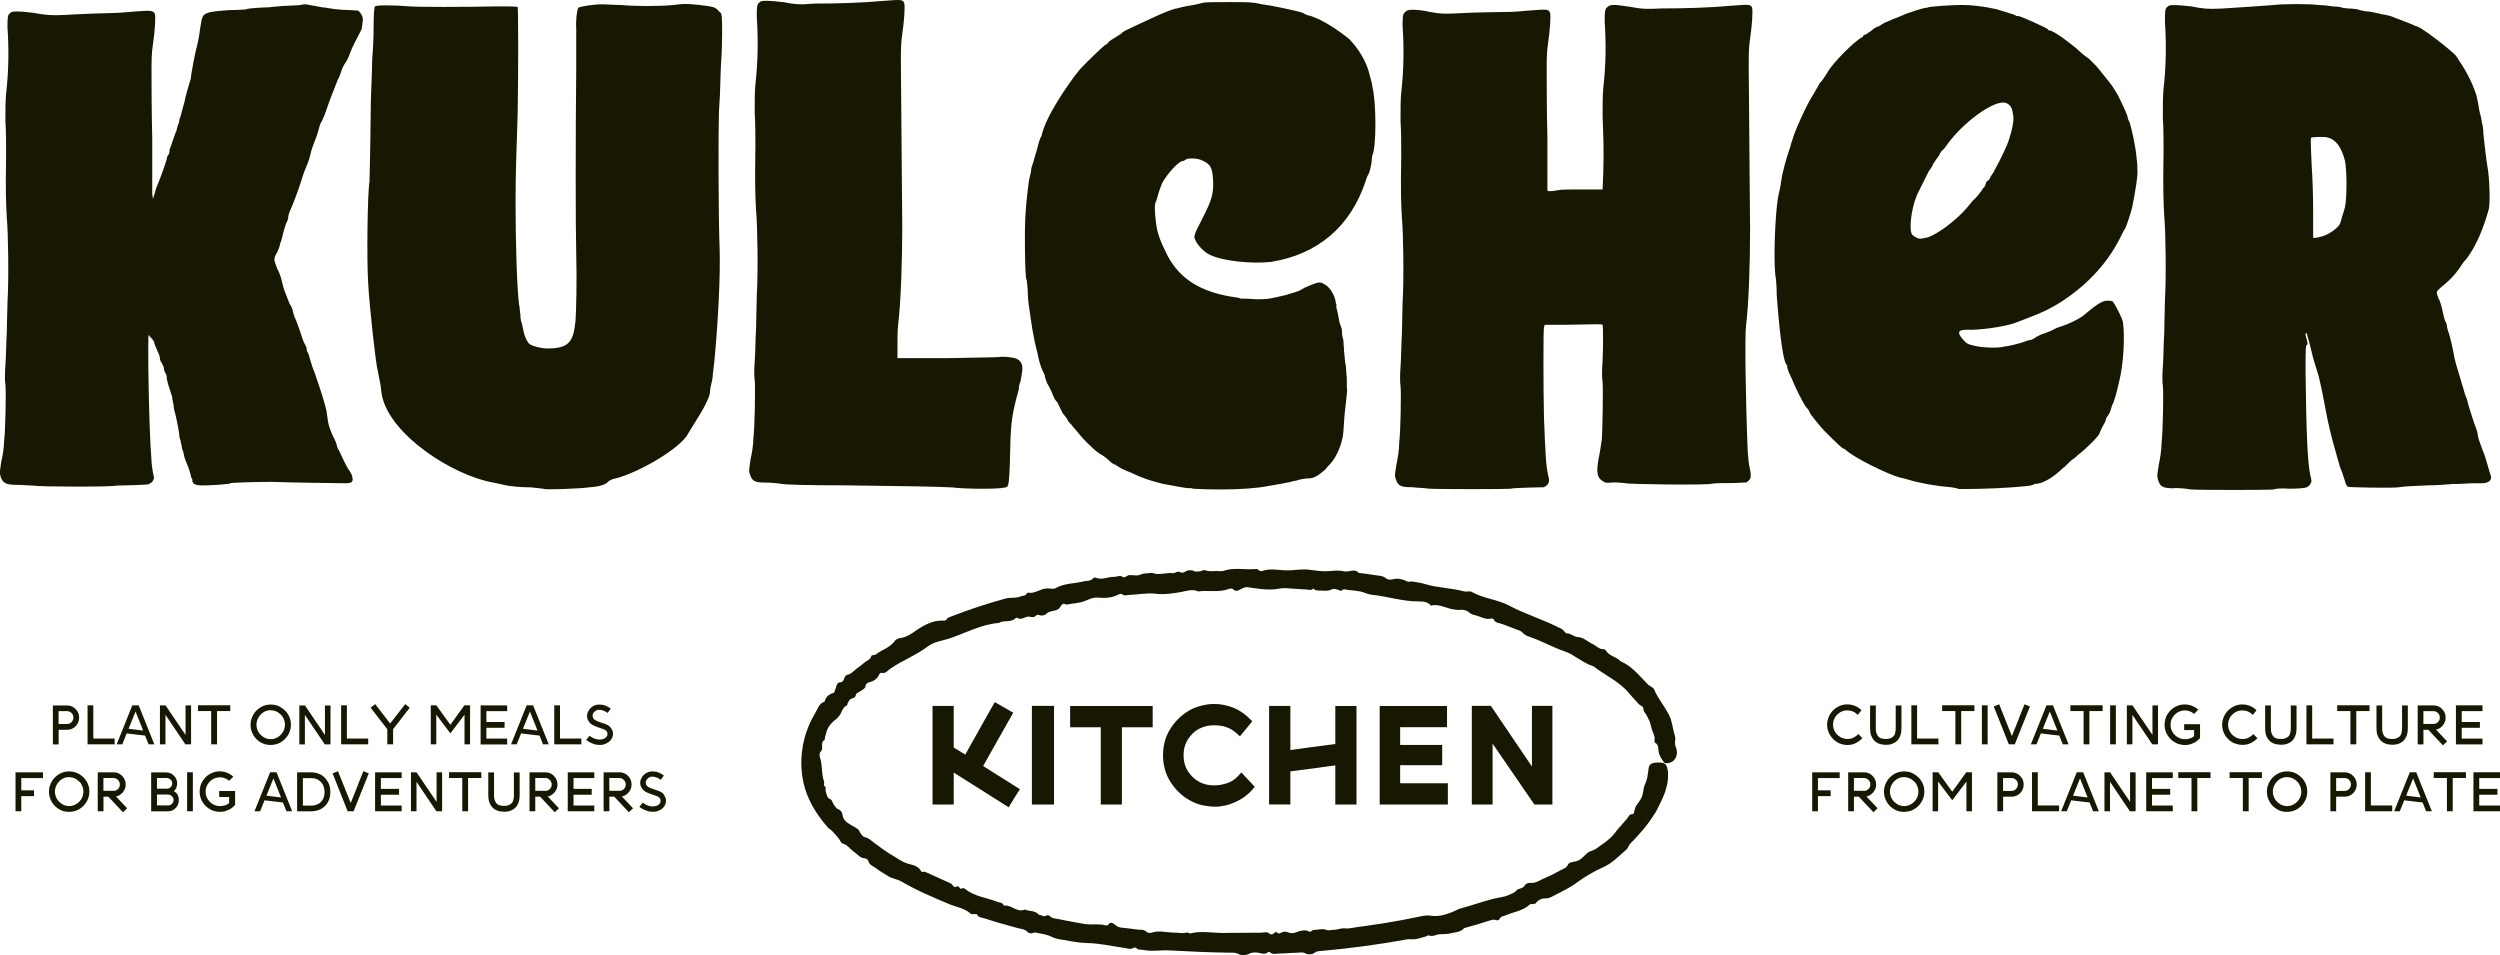 <svg width="267" height="102" viewBox="0 0 267 102" fill="none" xmlns="http://www.w3.org/2000/svg">
    <g clip-path="url(#clip0_8_5981)">
        <path d="M76.568 0.976C76.274 0.752 76.051 0.681 74.725 0.534C73.399 0.387 72.958 0.387 71.925 0.534C70.382 0.681 67.876 0.681 66.332 0.534C65.668 0.534 64.788 0.458 64.342 0.458C63.385 0.458 61.988 0.681 61.765 0.828C61.618 1.052 61.472 2.229 61.542 3.118V7.249C61.466 14.264 61.466 24.298 61.542 27.176C61.618 30.13 61.542 33.079 61.466 34.262C61.243 36.551 60.732 37.216 58.449 37.216C57.862 37.216 56.905 36.992 56.606 36.774C56.313 36.627 55.943 35.739 55.873 35.15C55.802 34.856 55.726 34.561 55.726 34.485C55.65 34.409 55.579 34.044 55.579 33.602C55.503 33.161 55.503 32.719 55.432 32.496C55.209 30.724 55.063 25.928 55.063 21.644C55.063 18.177 55.139 17.142 55.285 12.198C55.362 8.432 55.362 0.834 55.285 0.758C55.209 0.681 54.253 0.681 53.149 0.681C49.393 0.758 44.685 0.758 43.728 0.681C42.038 0.534 40.195 0.534 40.048 0.681C39.972 0.758 39.901 1.493 39.901 2.894C39.901 4.001 39.831 5.478 39.755 6.214C39.755 6.879 39.678 8.944 39.608 10.716C39.532 17.507 39.461 19.131 39.461 19.425C39.238 20.679 39.167 27.694 39.314 30.13C39.461 32.937 40.195 39.358 40.347 39.576C40.347 39.652 40.641 41.124 40.641 41.124C40.641 41.271 40.717 41.712 40.787 42.23C41.668 46.509 48.441 50.793 52.638 51.529L53.671 51.752C54.552 51.976 55.807 52.047 56.688 52.047C57.351 52.123 57.938 52.194 58.014 52.194C58.085 52.341 61.841 52.194 62.945 52.047C64.049 51.97 64.712 51.752 64.935 51.458C65.081 51.311 65.304 51.234 65.451 51.163C67.441 50.793 71.931 48.433 73.328 46.585C73.404 46.438 73.768 45.849 74.138 45.255C75.095 43.778 75.829 42.377 75.829 41.86C75.829 41.636 75.905 41.195 75.975 40.977C76.046 40.682 76.122 40.312 76.122 40.094C76.122 39.876 76.269 38.987 76.345 38.028C76.715 33.967 76.932 29.541 76.861 26.735C76.715 22.968 76.715 13.893 76.785 11.898C76.861 10.863 76.932 9.462 76.932 8.797C76.932 8.132 77.008 6.655 77.079 5.549C77.15 3.041 77.15 1.711 77.003 1.417L76.562 0.976H76.568ZM109.761 31.013C109.761 31.678 109.837 32.414 109.908 32.785C110.13 34.409 110.348 36.033 110.788 37.657C110.935 38.469 111.158 39.205 111.375 39.652C111.451 39.799 111.598 40.023 111.598 40.241C111.674 40.464 111.745 40.759 111.821 40.906C111.968 41.129 112.337 41.865 112.408 42.089C112.408 42.165 112.555 42.383 112.631 42.606C112.702 42.683 112.778 42.83 112.925 42.977L113.512 44.16C113.582 44.236 114.028 44.748 114.028 44.895C114.028 44.895 114.175 45.119 114.322 45.266C114.398 45.266 114.398 45.342 114.468 45.413L114.691 45.708C114.767 45.784 114.838 45.784 114.838 45.855C115.648 46.89 116.605 47.85 117.415 48.438C117.855 48.662 118.295 49.027 118.518 49.25C118.665 49.398 118.959 49.621 119.105 49.621C119.176 49.692 119.475 49.844 119.692 49.992C119.915 50.139 120.209 50.215 120.28 50.286C120.356 50.286 120.649 50.433 121.013 50.58C121.894 51.022 123.003 51.392 124.253 51.687C125.873 51.981 126.977 52.205 127.053 52.128C127.129 52.128 127.276 52.128 127.423 52.199C127.569 52.199 128.82 52.275 130.222 52.275C132.652 52.275 134.343 52.128 135.452 51.905C135.968 51.828 137.142 51.611 137.882 51.463C137.958 51.463 138.029 51.387 138.105 51.387L138.545 51.311C138.621 51.24 138.692 51.24 138.768 51.24C138.991 51.163 139.431 51.093 139.725 51.093C140.165 51.093 140.312 51.022 140.828 50.722C141.122 50.499 141.491 50.204 141.562 50.133C141.633 49.986 141.856 49.763 142.002 49.616C142.736 48.88 143.399 47.326 143.475 46.073C143.552 44.672 143.622 43.931 143.769 42.754C143.84 42.089 143.916 41.5 143.84 41.424V40.388C143.769 39.799 143.769 39.058 143.693 38.84C143.617 38.546 143.617 37.957 143.546 37.51C143.546 37.139 143.47 36.627 143.47 36.327C143.394 36.104 143.323 35.739 143.323 35.515C143.323 35.292 143.323 35.074 143.247 34.998C143.247 34.921 143.1 34.627 143.024 34.262C142.948 33.897 142.878 33.379 142.801 33.155C142.801 33.079 142.801 33.008 142.725 32.932V32.49C142.655 32.414 142.655 32.343 142.655 32.267C142.579 31.602 142.068 30.719 141.551 30.419C141.181 30.196 141.111 30.125 140.67 30.196C140.23 30.343 139.273 30.713 138.974 30.931C138.828 31.079 137.795 31.373 137.284 31.52C135.664 31.891 135.517 31.962 134.191 31.962C133.381 31.891 132.647 31.891 132.5 31.891C132.424 31.814 131.913 31.744 131.396 31.667C128.45 31.149 126.096 29.967 124.699 27.312C123.889 25.688 123.596 24.952 123.449 23.693C123.302 22.587 123.302 21.698 123.449 21.551C123.449 21.551 123.596 21.18 123.672 20.815C123.748 20.521 123.965 19.932 124.112 19.562C124.628 18.602 125.879 17.202 126.319 17.202C126.39 17.202 126.542 17.125 126.613 17.055C126.906 16.831 127.939 16.907 128.379 17.125C129.336 17.567 129.483 17.938 129.559 19.267C129.635 20.597 129.412 21.409 128.456 23.252C127.792 24.582 127.646 24.8 127.575 25.17C127.428 25.612 128.385 26.871 129.265 27.236C130.663 27.901 133.756 28.195 135.745 27.972C140.752 27.16 144.209 24.206 145.829 19.409C145.9 19.115 146.052 18.744 146.123 18.673C146.27 18.45 146.416 17.79 146.493 17.273C146.493 16.978 146.563 16.684 146.563 16.608C147.004 15.725 147.004 10.923 146.563 9.228C146.563 9.004 146.416 8.492 146.27 7.974C145.976 6.644 145.09 5.167 144.063 4.137C143.03 3.325 142.073 2.66 140.899 2.071C140.382 1.848 139.866 1.63 139.648 1.63C139.502 1.553 139.279 1.483 139.208 1.406C138.768 1.183 135.452 0.523 134.718 0.447C133.761 0.223 133.468 0.223 131.331 0.223C129.711 0.223 128.755 0.223 128.461 0.3C128.238 0.376 127.798 0.447 127.504 0.523C126.547 0.67 125.96 0.818 125.737 0.894C125.074 0.894 121.47 2.665 120.361 3.183C120.138 3.259 119.845 3.477 119.698 3.625L118.888 4.142C118.594 4.29 118.372 4.513 118.301 4.584C118.301 4.66 118.23 4.731 118.154 4.731C118.007 4.731 116.018 6.65 115.284 7.462C114.034 9.01 111.604 12.552 111.234 14.547C111.011 14.771 110.794 15.801 110.717 16.095C110.571 16.537 110.424 17.055 110.348 17.349C110.272 17.572 110.125 17.938 110.125 18.161C110.125 18.308 110.049 18.602 109.978 18.897C109.831 19.415 109.609 21.557 109.538 22.663C109.391 24.211 109.467 29.602 109.614 29.825C109.69 29.896 109.69 30.414 109.761 31.008V31.013ZM196.918 47.915C196.918 47.915 197.065 47.991 197.141 48.062C197.875 48.798 201.555 50.646 202.957 51.016C203.104 51.016 203.544 51.163 203.838 51.24C205.088 51.611 206.708 51.905 208.475 52.052C208.769 52.128 209.062 52.128 209.062 52.199C209.133 52.275 212.965 52.199 214.803 52.052C216.64 51.905 216.939 51.905 217.303 51.681C218.336 51.681 219.586 50.722 220.32 49.981C220.391 49.981 220.614 49.757 220.907 49.463C220.984 49.392 221.054 49.316 221.13 49.239L221.717 48.798C221.794 48.727 221.864 48.651 221.94 48.575C222.674 48.057 224.223 46.509 224.223 46.285C224.223 46.285 224.37 45.915 224.517 45.62C224.74 45.25 224.887 44.956 224.887 44.885C224.887 44.814 224.963 44.59 225.033 44.514C225.18 44.367 225.327 44.072 225.403 43.849C225.479 43.626 225.55 43.26 225.697 43.037C225.843 42.595 225.92 42.519 226.36 40.6C226.8 38.829 226.947 35.875 226.73 34.398C226.653 33.956 225.849 32.403 225.626 32.185C225.479 32.114 225.256 32.114 224.963 32.114C224.446 32.185 223.93 32.485 222.462 33.738C221.946 34.109 220.918 34.621 220.179 34.845C219.885 34.921 219.369 35.139 219.146 35.286C218.923 35.363 218.483 35.581 218.189 35.657C218.113 35.657 218.043 35.733 217.966 35.733L217.526 35.957C217.45 36.028 217.379 36.028 217.303 36.104C217.08 36.251 216.863 36.327 216.787 36.327C216.64 36.327 216.417 36.404 216.27 36.474C215.901 36.622 214.504 36.992 214.134 36.992C213.547 37.216 211.633 37.139 210.823 36.916C210.16 36.769 210.013 36.693 209.644 36.251C208.981 35.515 209.127 35.215 210.013 35.215C211.34 35.286 213.987 34.921 215.243 34.48C216.939 33.815 217.379 33.667 218.189 33.297C218.706 33.073 219.369 32.708 219.733 32.485C222.533 30.784 224.963 28.353 226.431 25.399C226.653 24.958 226.871 24.516 226.947 24.44C227.094 24.216 227.681 22.445 227.757 21.933C228.05 20.456 228.344 18.684 228.273 18.243C228.273 17.948 228.273 17.431 228.197 16.989C228.127 15.806 227.61 13.446 227.387 12.928C227.311 12.852 227.24 12.634 227.24 12.558C227.24 12.334 226.724 11.228 226.208 10.198C225.691 9.315 225.544 9.091 224.881 8.279C224.658 7.985 224.218 7.467 223.924 7.097C223.631 6.802 223.261 6.432 223.114 6.284C222.892 6.137 222.381 5.767 222.011 5.401C221.571 4.96 219.358 3.259 218.918 3.259C218.842 3.259 218.695 3.183 218.695 3.112C218.548 2.965 215.825 1.711 215.531 1.711C215.384 1.711 215.308 1.711 215.238 1.635C215.167 1.559 213.911 1.194 213.177 0.97C211.851 0.676 210.524 0.529 209.568 0.529C208.535 0.529 206.034 0.676 205.811 0.823C205.371 0.823 203.969 1.341 203.528 1.488C203.235 1.635 202.648 1.859 202.278 2.006C201.908 2.153 201.397 2.376 201.245 2.447C201.022 2.594 200.729 2.742 200.658 2.818C200.511 2.818 200.288 2.965 200.141 3.041C199.995 3.189 199.701 3.412 199.554 3.483C199.408 3.63 199.185 3.706 199.185 3.706C199.109 3.706 198.962 3.783 198.962 3.93C198.005 4.371 195.722 6.808 195.282 7.549C194.841 8.29 194.472 8.803 194.401 8.803C194.325 8.879 194.254 9.097 194.107 9.32C194.037 9.467 193.738 9.909 193.591 10.203C193.004 11.086 191.677 13.97 191.455 14.852C191.384 15.076 191.232 15.441 191.232 15.588C190.715 17.065 190.351 18.466 190.199 19.502C190.199 19.796 190.052 20.314 189.976 20.684C189.606 22.162 189.389 27.547 189.606 29.394C189.682 29.689 189.753 30.648 189.753 31.536C189.824 32.419 190.27 38.698 190.857 38.993C190.857 38.993 190.927 39.069 190.857 39.14C190.857 39.14 190.927 39.434 191.003 39.658C191.15 39.952 191.297 40.323 191.373 40.47C191.743 41.429 192.477 42.83 192.846 43.424C193.14 43.718 193.287 44.013 193.287 44.089C193.287 44.165 194.466 45.637 194.83 46.007C196.227 47.408 196.82 47.926 196.891 47.926L196.918 47.915ZM204.724 20.832C205.311 19.649 205.681 18.913 205.974 18.325C206.197 18.03 206.415 17.66 206.415 17.66C206.415 17.583 206.485 17.436 206.562 17.365C206.638 17.218 206.855 16.924 207.078 16.629C207.225 16.259 207.448 16.041 207.448 16.041C207.524 16.041 207.817 15.67 208.111 15.229C209.731 13.087 212.601 10.95 213.927 10.95C214.444 10.95 214.884 11.321 214.96 12.056C215.107 12.645 215.036 13.092 214.814 14.051C214.667 14.493 214.591 14.863 214.52 15.011C214.449 15.381 213.487 17.371 213.047 18.112C212.971 18.335 212.753 18.63 212.606 18.848C212.53 19.071 212.384 19.289 212.313 19.289C212.166 19.36 212.09 19.513 212.09 19.584C212.09 19.654 212.019 19.807 211.943 19.954C211.867 20.025 211.72 20.178 211.65 20.325C211.503 20.548 211.063 21.137 210.617 21.508C210.541 21.655 210.177 22.025 209.954 22.32C208.774 23.65 206.937 24.98 205.904 25.345C205.61 25.416 205.17 25.492 205.094 25.492C204.8 25.492 204.431 25.268 204.213 25.05C203.843 24.533 204.142 22.172 204.73 20.843L204.724 20.832ZM187.133 0.899C187.057 0.458 186.839 0.458 184.996 0.605C182.496 0.828 179.99 0.899 177.489 0.899C176.016 0.976 175.353 0.976 174.249 0.752C173.662 0.676 172.852 0.529 172.483 0.529C171.895 0.529 171.819 0.605 171.602 0.823C171.379 0.97 171.379 1.488 171.379 2.3C171.526 4.513 171.526 6.802 171.232 9.386C171.156 10.121 171.156 11.228 171.156 12.411C171.232 14.624 171.303 15.73 171.232 18.39L171.156 20.232H169.02C167.84 20.232 166.666 20.232 166.443 20.308C165.562 20.456 165.263 20.456 165.263 20.308V14.771C165.187 11.746 165.187 8.568 165.187 7.609C165.187 6.426 165.187 5.543 165.334 4.584C165.557 3.107 165.628 1.777 165.557 1.412C165.41 0.97 165.263 0.97 163.421 1.117C162.54 1.194 161.654 1.265 161.507 1.265C160.92 1.265 156.794 1.335 155.913 1.412C154.44 1.488 153.777 1.488 152.673 1.265C152.086 1.117 151.276 1.041 150.907 1.041C150.32 1.041 150.243 1.112 150.021 1.335C149.798 1.483 149.798 2 149.798 2.812C149.944 5.025 149.944 7.315 149.651 9.898C149.575 10.634 149.575 11.669 149.575 12.923C149.651 13.959 149.651 15.583 149.651 16.466C149.575 20.674 149.651 22.003 149.727 23.328C149.874 24.876 149.95 29.825 149.798 32.261C149.798 32.997 149.727 34.55 149.727 35.581C149.651 36.687 149.651 38.24 149.58 39.123C149.51 40.006 149.51 40.971 149.58 41.266C149.656 42.078 149.58 46.138 149.433 47.316C149.433 47.98 149.287 48.94 149.14 49.605C148.993 50.564 148.917 50.788 149.069 51.153C149.292 51.888 149.586 52.036 150.836 52.036C151.423 52.112 152.162 52.112 152.527 52.183C153.337 52.259 161.214 52.259 161.436 52.183C161.507 52.112 164.53 52.036 164.894 52.036C165.041 51.959 165.263 51.812 165.334 51.665C165.481 51.371 165.481 51.294 165.334 50.706C165.111 49.746 165.041 48.416 164.894 44.503C164.823 41.331 164.823 35.275 164.894 34.981L164.97 34.687H167.177C170.64 34.611 171.151 34.611 171.151 34.687C171.227 34.763 171.227 37.123 171.151 38.6C171.08 39.483 171.08 40.443 171.151 40.742C171.227 41.554 171.151 45.686 171.08 46.869C171.004 47.457 170.857 48.416 170.71 49.081C170.488 50.482 170.564 51 171.151 51.371C171.444 51.594 171.591 51.594 172.33 51.518C172.847 51.518 173.363 51.594 173.51 51.594C173.95 51.741 182.197 51.818 182.784 51.67C183.078 51.594 183.964 51.594 184.774 51.594C185.584 51.594 186.394 51.518 186.54 51.518C186.611 51.447 186.834 51.294 186.91 51.147C187.008 50.951 187.008 50.631 186.91 50.188C186.763 49.523 186.687 49.005 186.616 47.234C186.47 43.544 186.323 35.94 186.47 34.834C186.763 32.621 186.91 28.043 186.91 24.5C186.91 22.658 186.834 17.932 186.763 7.08C186.763 5.897 186.763 5.014 186.91 4.126C187.133 2.649 187.204 1.248 187.133 0.878V0.899ZM101.666 52.052C102.107 52.128 103.58 52.199 104.906 52.199C106.526 52.199 107.411 52.125 107.559 51.976C107.706 51.828 107.782 51.534 107.853 49.468C107.929 45.337 107.999 44.743 108.587 42.383C108.587 42.306 108.657 42.236 108.657 42.159L108.733 41.789C108.809 41.712 108.809 41.642 108.809 41.565C108.809 41.342 108.88 40.977 108.956 40.83C109.032 40.606 109.103 40.094 109.179 39.576C109.277 38.74 108.884 38.273 107.999 38.175C107.483 38.099 107.043 38.099 106.967 38.099C106.89 38.175 104.39 38.175 101.373 38.246H95.85V36.845C95.85 36.109 95.85 35.145 95.92 34.703C96.214 32.267 96.361 27.765 96.361 24.222C96.361 22.374 96.29 17.654 96.214 6.655C96.214 5.472 96.214 4.589 96.361 3.63C96.584 2.153 96.654 0.752 96.584 0.382C96.437 -0.06 96.29 -0.06 94.447 0.087C91.947 0.311 89.441 0.382 86.94 0.382C85.467 0.529 84.803 0.452 83.7 0.234C83.113 0.164 82.303 0.087 81.933 0.087C81.346 0.087 81.27 0.087 81.047 0.311C80.824 0.458 80.824 0.976 80.824 1.788C80.971 4.077 80.971 6.366 80.677 9.021C80.601 9.756 80.601 10.792 80.601 12.046C80.677 13.081 80.677 14.705 80.677 15.588C80.601 19.867 80.677 21.197 80.754 22.603C80.9 24.08 80.977 29.1 80.824 31.536C80.824 32.349 80.754 33.826 80.754 34.932C80.677 36.038 80.677 37.663 80.607 38.551C80.536 39.434 80.536 40.399 80.607 40.617C80.683 41.5 80.607 45.637 80.46 46.819C80.46 47.408 80.313 48.444 80.166 49.032C80.02 50.068 79.944 50.286 80.096 50.657C80.319 51.392 80.612 51.54 81.787 51.54C82.374 51.54 83.113 51.616 83.483 51.687C83.923 51.758 86.059 51.834 90.109 51.834C96.953 51.91 100.487 51.981 101.666 52.057V52.052ZM24.593 51.611C24.74 51.534 27.61 51.463 29.013 51.463C30.779 51.534 36.227 51.611 36.89 51.611C37.553 51.611 37.77 51.463 37.623 50.946C37.623 50.798 37.477 50.504 37.33 50.281C37.183 50.133 36.89 49.545 36.667 49.098C36.444 48.651 36.227 48.062 36.08 47.915C36.009 47.692 35.933 47.474 35.933 47.397C35.933 47.397 35.786 46.956 35.563 46.585C35.194 45.773 35.047 45.402 34.9 44.078C34.753 43.195 34.237 41.642 33.574 39.723C33.351 39.205 33.133 38.469 33.057 38.175C32.981 37.881 32.91 37.657 32.834 37.586C32.758 37.516 32.758 37.363 32.758 37.292C32.758 37.145 32.682 36.998 32.611 36.851C32.465 36.627 32.318 36.262 32.024 35.303C31.878 34.861 31.655 34.343 31.584 34.12C31.437 33.897 31.361 33.531 31.291 33.308C31.291 33.161 31.144 32.719 30.921 32.425C30.48 31.318 30.258 30.801 30.111 30.065C30.035 29.694 29.817 29.029 29.594 28.664C29.448 28.293 29.301 27.852 29.301 27.705C29.301 27.634 29.372 27.263 29.594 26.969C29.741 26.598 29.888 26.304 29.888 26.157C29.888 26.081 29.964 25.863 30.035 25.715C30.111 25.492 30.181 25.127 30.258 24.832C30.334 24.538 30.48 24.096 30.551 23.873C30.698 23.65 30.774 23.355 30.774 23.284C30.774 23.137 30.85 22.843 30.921 22.619C31.361 21.736 32.1 19.594 32.247 19.077C32.323 18.853 32.47 18.341 32.617 18.041C32.764 17.67 32.986 17.158 33.057 16.858C33.128 16.564 33.28 15.899 33.498 15.381C33.715 14.863 33.938 14.198 34.014 13.904C34.09 13.61 34.161 13.316 34.237 13.168C34.307 13.092 34.606 12.503 34.824 11.838C35.194 10.732 35.634 9.626 36.074 8.519C36.221 8.296 36.368 7.854 36.444 7.636C36.515 7.342 36.737 6.9 36.96 6.601C37.107 6.377 37.33 5.865 37.401 5.641C37.547 5.2 38.064 4.164 38.58 3.205C38.656 3.058 38.656 2.763 38.727 2.393C38.798 1.951 38.727 1.804 38.58 1.51L38.287 1.139L37.254 1.068C36.667 1.068 35.781 0.992 35.411 0.921C34.971 0.85 34.53 0.774 34.378 0.774C33.938 0.698 32.834 0.48 32.758 0.48C32.682 0.409 32.318 0.48 31.948 0.556C31.508 0.556 30.769 0.632 30.252 0.632C29.736 0.703 29.073 0.703 28.779 0.779C28.485 0.779 26.425 0.856 26.278 1.003C26.278 1.003 25.398 1.079 24.436 1.079C22.522 1.226 22.152 1.303 21.783 1.597C21.56 1.82 21.489 2.186 21.266 3.81C21.196 4.181 21.119 4.622 21.043 4.916C20.897 5.287 20.38 8.018 20.38 8.383C20.011 9.566 19.793 10.378 19.717 10.819C19.494 11.631 19.347 12.22 19.277 12.443C19.201 12.591 19.13 12.814 19.13 13.032C19.054 13.179 18.907 13.621 18.836 13.991C18.69 14.286 18.543 14.803 18.396 15.174C18.32 15.468 18.173 15.763 18.173 15.839C18.097 15.915 18.097 16.062 18.097 16.21C18.097 16.357 18.026 16.504 17.95 16.58C17.874 16.651 17.803 16.875 17.803 17.022C17.657 17.54 16.994 19.382 16.847 19.682C16.771 19.829 16.624 20.199 16.553 20.565L16.33 21.23L16.26 20.712V14.809C16.183 11.855 16.183 8.606 16.183 7.723C16.183 6.541 16.183 5.658 16.33 4.769C16.553 3.292 16.624 1.891 16.553 1.521C16.406 1.15 16.26 1.079 14.417 1.226C13.536 1.303 12.65 1.374 12.503 1.374C11.916 1.374 7.79 1.521 6.91 1.597C5.436 1.673 4.773 1.597 3.599 1.374C3.082 1.303 2.273 1.226 1.908 1.226C1.321 1.226 1.245 1.226 1.022 1.45C0.799 1.597 0.799 2.115 0.799 2.927C0.946 5.14 0.946 7.429 0.653 10.012C0.576 10.678 0.576 11.784 0.576 12.967C0.653 14.002 0.653 15.627 0.653 16.509C0.576 20.641 0.653 21.971 0.729 23.301C0.875 24.849 0.952 29.721 0.805 32.158C0.805 32.894 0.729 34.371 0.729 35.477C0.653 36.513 0.653 38.061 0.582 38.944C0.511 39.827 0.506 40.791 0.582 41.086C0.658 41.898 0.582 45.958 0.435 47.136C0.435 47.724 0.288 48.684 0.142 49.278C-0.005 50.313 -0.081 50.46 0.065 50.902C0.288 51.567 0.582 51.785 1.832 51.785C2.419 51.785 3.159 51.861 3.523 51.861C4.333 52.008 12.21 52.008 12.433 51.861C12.802 51.861 15.819 51.785 15.89 51.714C16.037 51.638 16.26 51.491 16.33 51.343C16.477 51.12 16.477 51.049 16.33 50.46C16.26 50.09 16.183 49.501 16.183 49.207C15.89 45.958 15.743 35.477 15.89 35.771C15.966 35.919 16.113 36.066 16.26 36.213C16.406 36.36 16.483 36.584 16.483 36.654C16.483 36.725 16.629 37.025 16.776 37.39C16.923 37.684 17.07 38.055 17.07 38.202C17.07 38.349 17.146 38.644 17.293 38.791C17.369 38.938 17.515 39.233 17.515 39.38C17.515 39.527 17.591 39.75 17.662 39.821C17.738 39.968 17.809 40.115 17.809 40.263C17.809 40.41 17.809 40.557 17.88 40.704C17.88 40.851 18.026 41.222 18.102 41.516C18.249 41.887 18.325 42.252 18.396 42.399C18.396 42.623 18.472 42.988 18.543 43.282C18.543 43.506 18.619 43.8 18.619 43.871C18.695 43.947 19.059 45.718 19.135 46.307C19.135 46.602 19.206 46.896 19.282 47.043C19.282 47.267 19.429 47.561 19.429 47.855C19.505 48.079 19.652 48.444 19.652 48.667C19.728 48.891 19.799 49.185 19.875 49.332C20.168 49.921 20.315 50.586 20.391 50.809C20.391 50.88 20.391 51.033 20.467 51.033C20.543 51.104 20.543 51.256 20.543 51.327C20.543 51.698 20.913 51.845 21.647 51.845C22.604 51.845 24.593 51.698 24.593 51.621V51.611ZM232.253 52.123C232.84 52.123 233.579 52.194 233.943 52.27C234.753 52.346 242.63 52.346 242.853 52.27C242.924 52.194 243.663 52.123 244.544 52.194C245.424 52.194 246.24 52.123 246.31 52.047C246.457 52.047 246.68 51.823 246.751 51.676C246.897 51.452 246.897 51.382 246.751 50.793C246.457 49.539 246.31 46.362 246.234 39.794C246.234 37.358 246.234 36.84 246.381 36.84C246.457 36.763 246.457 36.693 246.381 36.322C246.305 36.098 246.234 35.88 246.234 35.733C246.234 35.439 246.381 35.51 246.457 35.957C246.604 36.398 246.974 37.952 247.044 38.246L247.631 40.164C247.778 40.753 248.001 41.712 248.365 43.707C248.588 44.961 249.028 46.88 249.545 48.58C249.545 48.656 249.616 48.874 249.692 49.098C249.768 49.392 249.915 49.981 250.132 50.428C250.279 50.946 250.502 51.463 250.502 51.611C250.572 51.758 250.648 51.905 250.725 51.981C250.795 52.057 254.992 52.128 256.025 52.057C256.981 51.91 258.014 51.91 259.335 51.834C260.069 51.834 261.325 51.758 261.988 51.687H262.575L264.048 51.611H264.635C265.665 51.661 266.13 51.416 266.033 50.875C265.81 50.21 265.445 48.733 265.223 48.291C264.782 47.108 264.706 46.89 264.635 46.52C264.635 46.296 264.489 45.784 264.266 45.266C263.972 44.383 263.679 43.495 263.456 42.606C263.309 42.312 263.162 41.794 263.086 41.5C262.793 40.541 262.499 39.505 262.352 39.063C262.276 38.84 262.206 38.475 262.129 38.181C261.983 37.298 261.76 36.333 261.542 35.597C261.396 35.226 261.319 34.861 261.319 34.714C261.319 34.638 261.249 34.42 261.173 34.343C261.097 34.196 261.026 33.902 260.95 33.608C260.803 32.872 260.58 31.983 260.433 31.913C260.433 31.836 260.363 31.618 260.287 31.471C260.211 31.177 260.211 31.1 260.727 30.659C261.83 29.776 262.347 29.182 263.157 27.928L263.38 27.705C264.559 26.157 265.293 24.162 265.81 22.314C265.956 21.649 265.886 18.995 265.663 17.812C265.516 16.929 265.369 15.67 265.223 14.269C265.223 13.828 265.147 13.31 265.076 13.163C265.076 12.939 264.929 12.351 264.782 11.762C264.706 11.174 264.559 10.508 264.489 10.214C263.972 8.59 263.238 7.336 262.282 5.936C261.912 5.494 258.525 2.763 257.938 2.763C257.938 2.763 257.645 2.616 257.275 2.469C256.905 2.322 256.465 2.175 256.318 2.098C256.095 2.022 255.878 1.951 255.731 1.875C255.438 1.728 254.851 1.581 254.258 1.504C254.182 1.428 253.888 1.428 253.671 1.357C253.377 1.286 252.937 1.21 252.638 1.21C252.268 1.134 251.904 1.063 251.757 0.987C251.611 0.987 251.241 0.91 250.947 0.91C250.654 0.91 250.284 0.839 250.214 0.839C250.067 0.763 249.626 0.692 249.181 0.692C248.811 0.621 248.148 0.545 247.707 0.545C246.827 0.398 243.88 0.398 242.701 0.545C241.668 0.621 238.651 0.839 237.254 0.916C235.781 0.992 235.194 0.916 234.09 0.692C233.503 0.621 232.693 0.545 232.323 0.545C231.736 0.545 231.66 0.545 231.437 0.769C231.214 0.916 231.214 1.433 231.214 2.246C231.361 4.535 231.361 6.895 231.068 9.478C230.991 10.214 230.991 11.25 230.991 12.503C231.068 13.61 231.068 15.234 231.068 16.122C230.991 20.401 231.068 21.731 231.144 23.137C231.29 24.614 231.367 29.634 231.214 32.071C231.214 32.883 231.144 34.36 231.144 35.466C231.068 36.573 231.068 38.197 230.997 39.085C230.926 39.968 230.926 40.933 230.997 41.227C231.073 42.039 230.997 46.171 230.85 47.354C230.85 48.019 230.703 48.978 230.557 49.643C230.41 50.602 230.334 50.826 230.486 51.267C230.709 52.003 231.002 52.15 232.253 52.15V52.123ZM246.827 14.705C246.974 14.629 248.3 14.558 248.67 14.705C249.48 14.929 250.067 15.741 250.436 17.142C250.659 18.101 250.659 21.273 250.436 22.162C250.36 22.456 250.214 22.897 250.143 23.121C250.072 23.344 249.996 23.709 249.92 23.857C249.773 24.298 248.67 25.11 247.93 25.258C247.707 25.334 247.343 25.405 247.267 25.405H247.044V22.451C247.044 20.826 246.968 18.761 246.897 17.872C246.821 16.395 246.751 14.771 246.821 14.7L246.827 14.705ZM178.875 79.25C179.033 78.814 178.799 78.427 178.729 78.018C178.636 77.62 178.566 77.217 178.446 76.813C178 75.631 177.098 74.742 176.652 73.603C176.625 73.527 176.516 73.467 176.44 73.401C176.282 73.281 176.098 73.2 175.967 73.069C175.076 72.159 174.266 71.118 173.081 70.627C172.646 70.131 171.879 70.093 171.52 69.493C171.471 69.417 171.352 69.33 171.281 69.33C170.776 69.368 170.488 68.959 170.091 68.785C169.553 68.529 169.128 68.065 168.465 68.033C168.101 68.011 167.791 67.635 167.335 67.651C167.193 67.651 167.041 67.319 166.807 67.188C164.975 66.212 162.997 65.645 161.159 64.67C159.903 64.01 158.419 63.923 157.164 63.209C156.957 63.095 156.62 63.231 156.37 63.16C155.69 62.975 154.989 62.888 154.293 62.784C153.598 62.691 152.902 62.593 152.222 62.381C151.76 62.244 151.287 62.179 150.82 62.103C150.662 62.075 150.472 62.173 150.347 62.119C149.809 61.863 149.276 61.699 148.672 61.885C148.488 61.939 148.178 61.901 148.036 61.77C147.64 61.438 147.161 61.492 146.715 61.405C146.183 61.307 145.644 61.247 145.112 61.187C144.655 60.658 144.084 61.143 143.562 61.018C143.035 60.898 142.486 60.942 141.926 60.996C141.247 61.051 140.535 60.942 139.85 60.849C139.132 60.756 138.436 60.876 137.735 60.914C136.751 60.958 135.751 60.636 134.778 60.985C134.702 61.013 134.56 61.007 134.517 60.958C134.299 60.68 133.989 60.789 133.729 60.794C132.707 60.822 131.679 60.615 130.679 60.964C130.451 61.04 130.184 60.985 129.929 60.985C129.673 60.985 129.418 61.013 129.168 61.002C128.918 60.985 128.602 60.822 128.428 60.925C128.178 61.067 127.955 61.018 127.716 61.045C127.618 61.062 127.504 60.958 127.39 60.936C127.243 60.909 127.08 60.882 126.933 60.909C126.64 60.958 126.357 61.28 126.091 61.121C125.737 60.92 125.509 61.263 125.199 61.209C124.895 61.16 124.569 61.247 124.253 61.263C124.036 61.28 123.813 61.318 123.596 61.307C123.362 61.291 123.128 61.171 122.9 61.192C122.508 61.236 122.117 61.22 121.72 61.394C121.399 61.53 120.975 61.394 120.6 61.421C120.464 61.427 120.339 61.547 120.203 61.607C120.127 61.634 119.997 61.683 119.953 61.65C119.627 61.372 119.285 61.623 118.959 61.612C118.323 61.585 117.697 61.988 117.034 61.699C116.964 61.672 116.806 61.683 116.762 61.743C116.491 62.097 116.083 61.999 115.735 62.092C114.718 62.348 113.62 62.277 112.68 62.844C112.566 62.909 112.381 62.866 112.234 62.866C112.087 62.866 111.941 62.844 111.794 62.844C111.103 62.871 110.538 63.422 109.815 63.302C109.766 63.296 109.674 63.34 109.657 63.378C109.532 63.678 109.223 63.591 109.011 63.689C108.494 63.928 107.918 63.776 107.385 63.923C105.434 64.468 103.498 65.09 101.601 65.836C101.433 65.907 101.21 65.956 101.128 66.098C100.992 66.31 100.894 66.278 100.682 66.278C99.682 66.24 98.78 66.719 97.986 67.231C97.388 67.651 96.872 68.049 96.132 68.147C95.926 68.169 95.665 68.305 95.551 68.469C95.295 68.818 94.964 69.052 94.605 69.254C94.251 69.461 93.865 69.619 93.556 69.886C93.436 69.984 93.088 69.957 93.072 70.028C92.974 70.485 92.534 70.545 92.273 70.802C92.012 71.041 91.713 71.238 91.43 71.456C91.158 71.668 90.892 71.99 90.588 72.039C90.098 72.115 90.234 72.606 89.957 72.785C89.93 72.802 89.908 72.851 89.886 72.851C89.299 72.813 89.348 73.358 89.185 73.685C89.131 73.794 89.114 73.979 89.044 73.996C88.555 74.121 88.19 74.415 88.071 74.933C87.467 75.113 87.32 75.734 87.043 76.198C86.293 77.44 85.793 78.885 85.641 80.378C85.478 81.866 85.646 83.409 86.173 84.793C86.69 86.161 87.516 87.349 88.429 88.39C88.549 88.526 88.734 88.603 88.853 88.734C89.114 88.995 89.359 89.279 89.593 89.573C89.729 89.742 89.821 90.036 89.973 90.08C90.267 90.156 90.468 90.314 90.664 90.499C90.865 90.668 91.044 90.87 91.262 91.017C91.61 91.268 91.871 91.655 92.371 91.671C92.507 91.677 92.713 91.829 92.74 91.949C92.838 92.391 93.246 92.489 93.528 92.712C93.931 93.023 94.387 93.268 94.811 93.546C95.252 93.846 95.784 93.868 96.252 94.135C97.921 95.111 99.709 95.863 101.482 96.604C102.221 96.898 103.047 97.002 103.667 97.585C103.738 97.651 103.895 97.623 104.015 97.629C104.123 97.645 104.314 97.607 104.335 97.656C104.499 98.01 104.852 97.989 105.135 98.076C106.271 98.457 107.434 98.773 108.592 99.095C108.994 99.204 109.445 99.204 109.772 99.564C109.869 99.673 110.168 99.722 110.299 99.651C110.538 99.525 110.723 99.629 110.929 99.667C111.272 99.722 111.62 99.787 111.946 99.896C112.278 100.011 112.598 100.218 112.946 100.272C113.985 100.441 114.996 100.686 116.067 100.714C117.442 100.741 118.812 101.057 120.187 101.259C120.486 101.302 120.747 101.417 121.041 101.237C121.128 101.193 121.318 101.188 121.351 101.237C121.535 101.488 121.807 101.395 122.041 101.444C123.019 101.662 124.014 101.439 124.993 101.509C127.064 101.618 129.135 101.722 131.217 101.744C131.565 101.749 131.913 101.689 132.288 101.902C132.571 102.06 133.076 102.027 133.381 101.875C133.69 101.711 133.984 101.706 134.267 101.733C134.664 101.777 135.055 102.016 135.435 101.689C135.479 101.662 135.593 101.662 135.62 101.689C135.941 102 136.332 101.831 136.686 101.831C137.284 101.837 137.887 101.755 138.48 101.755C138.806 101.749 139.116 101.64 139.475 101.847C139.692 101.973 140.17 101.935 140.377 101.771C140.638 101.559 140.893 101.58 141.16 101.559C144.177 101.281 147.177 100.888 150.156 100.343C150.385 100.299 150.624 100.305 150.869 100.316C151.336 100.332 151.82 100.136 152.287 100.011C152.396 99.983 152.521 99.869 152.586 99.896C153.005 100.087 153.375 99.798 153.766 99.776C154.157 99.76 154.554 99.771 154.929 99.678C155.435 99.553 156 99.569 156.375 99.122C157.321 98.861 158.262 98.594 159.197 98.283C159.409 98.217 159.599 98.196 159.822 98.283C159.909 98.321 160.126 98.234 160.153 98.157C160.268 97.852 160.545 97.874 160.762 97.776C161.643 97.383 162.654 97.291 163.393 96.593C163.459 96.528 163.622 96.571 163.736 96.55C163.845 96.528 163.997 96.522 164.04 96.451C164.269 96.097 164.709 95.934 164.992 95.945C165.388 95.972 165.66 95.808 165.948 95.661C166.791 95.214 167.672 94.822 168.46 94.222C169.297 93.612 170.21 93.072 171.221 92.62C172.151 92.216 172.896 91.426 173.684 90.75C173.885 90.581 173.934 90.287 174.075 90.145C174.999 89.197 175.918 88.216 176.777 86.804L176.815 86.766C176.962 86.472 177.114 86.161 177.288 85.839C177.457 85.518 177.593 85.163 177.75 84.809C177.891 84.444 177.984 84.046 178.076 83.659C178.142 83.256 178.163 82.842 178.142 82.438C178.033 81.664 177.891 81.435 177.168 81.435C176.288 81.441 176.098 81.599 176.038 82.324C175.994 82.564 175.967 82.809 175.929 83.049C175.875 83.289 175.788 83.523 175.695 83.746C175.456 84.21 175.549 84.766 175.282 85.24C175.163 85.491 174.983 85.709 174.82 85.943C174.657 86.177 174.565 86.439 174.521 86.76C174.516 86.831 174.429 86.951 174.374 86.951C173.977 86.924 173.929 87.262 173.744 87.458L173.091 88.21C172.858 88.45 172.646 88.717 172.439 89.001C172.184 89.333 171.857 89.622 171.526 89.889C171.178 90.145 170.808 90.38 170.471 90.641C170.401 90.69 170.324 90.739 170.243 90.767C169.553 91.001 169.591 91.028 169.074 91.535C168.824 91.764 168.541 91.977 168.161 92.02C167.911 92.047 167.536 92.146 167.465 92.331C167.307 92.701 166.992 92.767 166.72 92.919C166.16 93.219 165.6 93.53 165.002 93.764C164.486 93.972 164.04 94.369 163.415 94.293C163.23 94.271 162.926 94.391 162.855 94.544C162.654 94.958 162.176 94.838 161.964 95.089C161.708 95.4 161.366 95.47 161.05 95.618C160.561 95.83 160.007 95.852 159.501 95.988C158.343 96.282 157.207 96.691 156.055 97.007C155.968 97.035 155.87 97.046 155.794 97.084C154.674 97.645 153.695 97.939 152.809 97.798C152.467 97.743 152.173 97.776 151.853 97.841L150.499 98.114C150.042 98.207 149.591 98.299 149.134 98.37L147.765 98.604L146.395 98.811C145.933 98.882 145.481 98.953 145.019 99.002C144.557 99.057 144.09 99.204 143.644 99.149C143.204 99.106 142.834 99.308 142.415 99.308C142.176 99.302 141.899 99.406 141.698 99.324C141.209 99.122 140.741 99.324 140.263 99.324C140.143 99.324 139.969 99.553 139.899 99.515C139.322 99.22 138.822 99.416 138.279 99.624C138.072 99.7 137.789 99.662 137.577 99.58C137.3 99.471 137.072 99.471 136.816 99.618C136.724 99.667 136.555 99.727 136.512 99.684C136.294 99.455 136.158 99.558 135.979 99.733C135.914 99.803 135.691 99.809 135.631 99.754C135.338 99.444 134.995 99.613 134.674 99.613C133.402 99.618 132.141 99.635 130.88 99.635C129.603 99.678 128.33 99.362 127.064 99.7C126.814 99.487 126.547 99.678 126.292 99.656C125.96 99.629 125.618 99.602 125.275 99.602C124.531 99.585 123.786 99.346 123.025 99.602C122.862 99.656 122.579 99.651 122.487 99.547C122.182 99.215 121.796 99.329 121.459 99.275C120.878 99.188 120.296 99.128 119.714 99.062C119.502 99.04 119.339 98.964 119.16 98.822C118.942 98.653 118.632 98.337 118.339 98.779C118.301 98.833 118.17 98.855 118.1 98.833C117.426 98.632 116.724 98.779 116.045 98.708C115.702 98.67 115.371 98.594 115.039 98.539C114.708 98.49 114.371 98.419 114.039 98.354C113.735 98.299 113.43 98.245 113.131 98.174C112.81 98.103 112.381 98.108 112.196 97.896C111.875 97.525 111.56 98.032 111.288 97.781C111.212 97.71 111.011 97.76 110.946 97.683C110.544 97.209 109.929 97.351 109.44 97.138C108.603 97.509 108.005 96.582 107.211 96.724C107.086 96.359 106.727 96.402 106.461 96.299C105.347 95.852 104.091 95.754 103.118 94.969C103.031 94.893 102.835 94.811 102.792 94.855C102.482 95.138 102.471 94.478 102.145 94.691C101.846 94.882 101.748 94.44 101.536 94.348C100.623 93.944 99.715 93.535 98.812 93.116C98.698 93.067 98.437 93.159 98.41 93.099C98.155 92.565 97.611 92.402 97.182 92.298C96.366 92.118 95.763 91.6 95.083 91.219C94.502 90.865 93.953 90.445 93.409 90.047C93.077 89.829 92.849 89.508 92.392 89.42C92.131 89.377 91.909 89.028 91.773 88.75C91.675 88.559 91.544 88.494 91.37 88.385C91.071 88.221 90.767 88.058 90.49 87.856C90.207 87.654 90.006 87.371 89.973 86.962C89.951 86.76 89.74 86.499 89.571 86.444C89.239 86.346 89.174 86.063 89.006 85.856C88.897 85.698 88.859 85.42 88.701 85.371C88.516 85.3 88.408 85.18 88.348 85.044C88.293 84.902 88.272 84.749 88.207 84.618C88.13 84.428 88.228 84.073 88.136 84.013C87.859 83.866 88.087 83.643 88.016 83.479C87.696 82.656 87.87 81.779 87.581 80.918C87.511 80.716 87.505 80.4 87.657 80.264C87.848 80.078 87.815 79.849 87.793 79.615C87.793 79.386 87.81 79.157 88.065 79.032C88.103 78.661 88.207 78.405 88.266 78.187C88.332 77.969 88.386 77.805 88.484 77.658C88.674 77.38 88.853 77.14 89.348 76.764C89.435 76.694 89.49 76.595 89.566 76.525C89.919 76.192 89.919 75.549 90.457 75.336C90.506 75.314 90.495 75.178 90.528 75.107C90.615 74.966 90.674 74.797 90.805 74.693C91.012 74.535 91.343 74.606 91.408 74.197C91.436 74.006 91.827 73.903 92.028 73.734C92.197 73.592 92.447 73.516 92.447 73.2C92.447 73.091 92.615 72.938 92.74 72.9C93.268 72.758 93.697 72.551 93.909 72.006C93.947 71.935 94.067 71.843 94.126 71.859C94.572 71.973 94.795 71.63 95.061 71.434C96.355 70.529 97.856 69.989 99.139 69.003C99.764 68.54 100.574 68.447 101.308 68.218C103.074 67.64 104.754 66.681 106.662 66.534C107.217 66.191 107.961 66.539 108.462 66.022C108.5 65.978 108.597 65.951 108.63 65.972C109.005 66.229 109.348 65.972 109.674 65.874C109.978 65.787 110.304 66.022 110.516 65.847C110.696 65.7 110.766 65.596 111.027 65.705C111.228 65.782 111.582 65.727 111.718 65.585C111.979 65.302 112.299 65.291 112.609 65.215C112.848 65.16 113.044 65.095 113.207 64.861C113.332 64.692 113.506 64.305 113.865 64.577C114.561 64.435 115.306 64.43 115.942 64.157C116.366 63.972 116.806 63.781 117.225 63.825C118.018 63.896 118.752 63.863 119.464 63.492C119.562 63.438 119.763 63.394 119.818 63.449C120.073 63.689 120.345 63.547 120.606 63.536C121.535 63.509 122.449 63.302 123.411 63.411C124.313 63.525 125.27 63.383 126.172 63.22C126.781 63.105 127.357 62.877 127.966 63.166C129.043 63.007 130.157 63.313 131.222 62.904C131.358 62.855 131.598 62.828 131.668 62.904C132.016 63.296 132.359 62.996 132.625 62.86C132.832 62.762 133.006 62.691 133.212 62.713C133.718 62.768 134.212 62.86 134.718 62.915C135.115 62.953 135.528 62.969 135.925 62.953C136.3 62.937 136.675 62.833 137.061 62.817C137.338 62.8 137.621 62.844 137.898 62.86L138.735 62.909C138.985 62.915 139.23 62.953 139.48 62.953C139.741 62.953 140.034 63.122 140.263 62.844C140.453 63.095 140.736 63.056 141.002 63.073C141.279 63.078 141.546 63.111 141.817 63.078C142.046 63.056 142.258 62.898 142.475 62.898C142.714 62.904 142.959 63.024 143.198 63.1C143.225 63.105 143.269 63.1 143.285 63.078C143.497 62.828 143.747 62.986 143.981 63.007C144.421 63.046 144.856 63.084 145.28 63.171C145.683 63.247 146.068 63.471 146.471 63.514C148.151 63.683 149.765 64.234 151.472 64.234C151.918 64.228 152.472 64.234 152.815 64.681C153.706 64.446 154.473 65.002 155.321 65.095C155.527 65.117 155.712 65.16 155.94 65.133C156.245 65.09 156.658 65.188 156.875 65.389C157.082 65.575 157.289 65.651 157.512 65.695C158.093 65.831 158.62 66.212 159.273 66.06C159.349 66.038 159.501 66.087 159.528 66.147C159.713 66.572 160.137 66.523 160.463 66.654L162.284 67.346C162.442 67.411 162.578 67.531 162.703 67.651C162.893 67.831 163.1 67.929 163.361 68.016C164.66 68.442 165.829 69.139 167.133 69.575C168.21 69.957 169.058 70.829 170.178 71.156C171.417 72.121 172.917 72.764 173.95 73.996C174.271 74.41 174.662 74.764 174.989 75.167C175.13 75.336 175.5 75.451 175.5 75.587C175.483 75.985 175.761 76.187 175.902 76.47C176.07 76.797 176.244 77.119 176.315 77.516C176.369 77.773 176.456 78.023 176.565 78.28C176.614 78.405 176.663 78.536 176.701 78.672C176.723 78.814 176.723 78.95 176.701 79.092C176.685 79.168 176.717 79.304 176.772 79.332C177.125 79.511 177.092 79.871 177.125 80.171C177.179 80.552 177.315 80.852 177.549 81.179C177.669 81.348 177.696 81.512 177.989 81.512C178.392 81.506 178.712 81.332 178.903 81.037C179.093 80.738 179.174 80.296 178.995 79.849C178.941 79.68 178.859 79.457 178.908 79.321L178.875 79.25ZM99.595 75.402V85.921H101.857V82.509L107.728 86.216L108.418 85.082C108.608 84.76 108.799 84.51 108.929 84.286L104.999 81.811L108.211 76.116L106.244 74.982C105.716 75.909 104.656 77.778 103.091 80.585L101.857 79.833V75.391H99.595V75.402ZM119.818 85.921V77.669H123.106V75.402H114.289V77.669H117.562V85.921H119.823H119.818ZM110.206 81.964V85.921H112.571V75.385H110.206V81.964ZM154.543 77.669V75.402H147.351V85.921H154.63V83.654H149.537V81.724H154.027V79.561H149.537V77.664H154.543V77.669ZM144.873 85.921V75.402H142.611V79.462C141.54 79.593 140.616 79.729 139.822 79.828L137.811 80.106V75.396H135.539V85.916H137.811V82.384C138.882 82.253 139.806 82.117 140.616 82.019C141.41 81.915 142.068 81.811 142.611 81.741V85.921H144.873ZM127.336 78.372C127.646 78.062 127.993 77.844 128.379 77.696C128.776 77.533 129.2 77.462 129.657 77.462C129.891 77.462 130.114 77.478 130.331 77.506C130.554 77.533 130.755 77.576 130.945 77.653C131.136 77.713 131.326 77.8 131.516 77.903C131.706 78.023 131.897 78.171 132.087 78.329L132.424 78.639L133.745 77.037L133.468 76.759C133.218 76.508 132.94 76.274 132.647 76.083C132.37 75.892 132.06 75.718 131.723 75.582C131.386 75.451 131.049 75.347 130.712 75.287C130.374 75.216 130.021 75.184 129.657 75.184C129.407 75.184 129.146 75.2 128.896 75.244C128.646 75.287 128.396 75.331 128.146 75.407C127.896 75.478 127.662 75.554 127.439 75.658C127.216 75.761 126.999 75.876 126.792 76.012C126.395 76.263 126.058 76.541 125.748 76.868C125.438 77.189 125.161 77.56 124.911 77.969C124.677 78.367 124.498 78.792 124.384 79.25C124.264 79.708 124.21 80.176 124.21 80.662C124.21 81.147 124.27 81.615 124.384 82.073C124.503 82.531 124.677 82.956 124.911 83.354C125.161 83.768 125.438 84.133 125.748 84.455C126.058 84.777 126.395 85.06 126.792 85.311C126.999 85.442 127.216 85.561 127.439 85.665C127.656 85.769 127.896 85.856 128.146 85.932C128.396 86.003 128.646 86.052 128.896 86.079C129.146 86.123 129.412 86.156 129.657 86.156C130.054 86.172 130.434 86.112 130.804 86.036C131.168 85.965 131.521 85.845 131.891 85.681C132.244 85.518 132.582 85.343 132.886 85.12C133.196 84.897 133.489 84.635 133.739 84.341L134.006 84.03L132.582 82.498L132.375 82.716L132.228 82.88C132.054 83.071 131.864 83.218 131.668 83.349C131.478 83.479 131.271 83.567 131.054 83.643C130.837 83.714 130.597 83.774 130.38 83.817C130.146 83.861 129.912 83.877 129.662 83.877C129.206 83.877 128.782 83.806 128.385 83.643C128.004 83.496 127.651 83.261 127.341 82.951C127.031 82.64 126.798 82.302 126.64 81.921C126.477 81.539 126.406 81.125 126.406 80.672C126.406 80.22 126.477 79.789 126.64 79.408C126.803 79.026 127.037 78.688 127.341 78.378L127.336 78.372ZM159.213 75.385H157.191V85.921H159.409V79.419L163.872 85.921H165.796V75.385H163.611V81.861L159.224 75.385H159.213ZM43.277 75.2C43.098 75.429 42.875 75.718 42.608 76.061C42.337 76.405 42.021 76.813 41.668 77.271L40.07 75.2L39.863 75.358L39.581 75.582L41.364 77.882V79.495H41.983V77.882L43.761 75.582L43.56 75.424L43.277 75.2ZM49.61 76.328V79.495H50.203V75.331H49.594L48.099 77.407L46.609 75.331H46.006V79.495H46.593V76.317C46.762 76.546 46.979 76.846 47.267 77.222L48.104 78.323L49.616 76.328H49.61ZM12.791 84.902C12.911 84.826 13.025 84.733 13.123 84.613C13.221 84.493 13.297 84.362 13.351 84.226C13.395 84.09 13.422 83.948 13.422 83.79C13.422 83.61 13.395 83.447 13.33 83.289C13.264 83.13 13.166 82.994 13.041 82.863C12.916 82.733 12.775 82.635 12.623 82.575C12.465 82.509 12.302 82.482 12.123 82.482H10.438V86.646H11.052V85.087H11.574C11.835 85.36 12.357 85.921 13.134 86.75C13.232 86.651 13.319 86.57 13.395 86.499L13.58 86.325L12.389 85.065C12.541 85.038 12.672 84.984 12.797 84.907L12.791 84.902ZM12.117 84.46H11.046V83.092H12.117C12.215 83.092 12.302 83.109 12.384 83.147C12.46 83.18 12.536 83.234 12.596 83.299C12.666 83.365 12.715 83.441 12.753 83.523C12.78 83.599 12.797 83.686 12.797 83.785C12.797 83.877 12.78 83.964 12.753 84.046C12.721 84.128 12.666 84.204 12.596 84.27C12.53 84.335 12.454 84.384 12.373 84.422C12.291 84.45 12.204 84.466 12.112 84.466L12.117 84.46ZM46.626 85.638C46.387 85.283 46.093 84.847 45.734 84.324C45.381 83.801 44.962 83.191 44.495 82.487H43.891V86.646H44.484V83.496L45.37 84.809C45.723 85.332 46.142 85.943 46.609 86.646H47.218V82.487H46.626V85.638ZM47.963 83.087H49.371V86.641H49.991V83.087H51.404V82.471H47.958V83.087H47.963ZM54.166 78.885H51.948V77.729H53.888V77.108H51.948V75.952H54.166V75.336H51.328V79.506H54.166V78.89V78.885ZM14.819 75.331H14.129L12.46 79.495H13.063C13.161 79.255 13.254 79.032 13.335 78.819L13.531 78.329C13.966 78.383 14.341 78.427 14.672 78.465C15.004 78.492 15.281 78.53 15.493 78.558C15.58 78.759 15.705 79.075 15.874 79.495H16.483L14.814 75.331H14.819ZM13.732 77.833L14.477 75.99L14.944 77.162L15.287 78.023L13.732 77.833ZM38.249 83.779L37.455 85.758L36.096 82.362L35.52 82.596L37.129 86.641H37.765L39.385 82.596L38.809 82.362C38.651 82.738 38.466 83.212 38.238 83.779H38.249ZM40.059 83.092V86.646H42.897V86.03H40.679V84.875H42.619V84.253H40.679V83.098H42.897V82.482H40.059V83.098V83.092ZM23.413 85.12H24.474V85.763C24.408 85.823 24.332 85.872 24.262 85.916C24.186 85.954 24.109 85.987 24.022 86.014C23.935 86.041 23.848 86.063 23.762 86.074C23.674 86.085 23.582 86.09 23.484 86.09C23.408 86.09 23.332 86.085 23.261 86.074C23.185 86.063 23.115 86.046 23.055 86.025C22.989 86.008 22.919 85.987 22.859 85.954C22.794 85.927 22.739 85.888 22.68 85.856C22.571 85.785 22.479 85.709 22.392 85.616C22.305 85.523 22.223 85.42 22.158 85.305C22.093 85.196 22.044 85.071 22.006 84.945C21.978 84.826 21.962 84.689 21.962 84.558C21.962 84.428 21.978 84.291 22.006 84.161C22.038 84.035 22.093 83.91 22.158 83.801C22.223 83.692 22.305 83.588 22.392 83.49C22.479 83.398 22.571 83.316 22.68 83.25C22.745 83.212 22.799 83.18 22.864 83.152C22.93 83.125 23 83.098 23.06 83.082C23.125 83.065 23.196 83.049 23.267 83.032C23.337 83.022 23.408 83.016 23.479 83.016C23.577 83.016 23.669 83.022 23.756 83.038C23.843 83.054 23.93 83.087 24.017 83.12C24.104 83.147 24.18 83.191 24.256 83.234C24.332 83.278 24.408 83.332 24.468 83.392L24.919 82.945C24.822 82.858 24.724 82.782 24.61 82.711C24.501 82.64 24.381 82.58 24.262 82.531C24.142 82.477 24.012 82.444 23.881 82.422C23.745 82.395 23.615 82.378 23.473 82.378C23.37 82.378 23.267 82.384 23.163 82.4C23.066 82.411 22.968 82.433 22.87 82.466C22.772 82.493 22.685 82.531 22.598 82.569C22.511 82.607 22.43 82.651 22.343 82.705C22.185 82.803 22.049 82.912 21.924 83.043C21.805 83.18 21.696 83.321 21.598 83.479C21.506 83.637 21.435 83.806 21.391 83.986C21.348 84.166 21.321 84.351 21.321 84.542C21.321 84.733 21.342 84.918 21.391 85.098C21.435 85.278 21.506 85.447 21.598 85.605C21.696 85.763 21.799 85.905 21.924 86.041C22.044 86.166 22.185 86.281 22.343 86.379C22.43 86.433 22.511 86.477 22.598 86.521C22.685 86.564 22.777 86.592 22.875 86.619C22.973 86.646 23.071 86.673 23.169 86.684C23.267 86.701 23.37 86.706 23.479 86.706C23.566 86.706 23.658 86.701 23.745 86.69C23.832 86.679 23.914 86.662 24.001 86.646C24.088 86.624 24.169 86.592 24.245 86.564C24.321 86.537 24.398 86.499 24.474 86.461C24.539 86.433 24.593 86.395 24.653 86.363L24.816 86.243C24.87 86.205 24.914 86.156 24.968 86.106C25.023 86.057 25.066 86.014 25.11 85.959V84.477H23.413V85.109V85.12ZM18.961 84.864C18.918 84.787 18.858 84.717 18.793 84.657C18.728 84.597 18.651 84.542 18.564 84.488C18.63 84.433 18.684 84.379 18.733 84.313C18.782 84.248 18.815 84.177 18.842 84.106C18.869 84.035 18.885 83.954 18.902 83.883C18.918 83.812 18.923 83.741 18.923 83.681C18.923 83.512 18.896 83.359 18.836 83.223C18.776 83.087 18.69 82.956 18.575 82.842C18.461 82.727 18.331 82.64 18.195 82.58C18.053 82.52 17.907 82.493 17.744 82.493H16.145V86.651H17.907C18.086 86.651 18.244 86.624 18.385 86.564C18.526 86.504 18.657 86.417 18.766 86.297C18.874 86.183 18.961 86.052 19.016 85.916C19.07 85.774 19.097 85.627 19.097 85.458C19.097 85.343 19.086 85.234 19.065 85.136C19.043 85.038 19.005 84.951 18.961 84.875V84.864ZM16.765 83.092H17.744C17.841 83.092 17.928 83.103 18.005 83.13C18.081 83.158 18.151 83.207 18.211 83.256C18.276 83.31 18.314 83.37 18.347 83.441C18.374 83.512 18.391 83.588 18.391 83.665C18.391 83.741 18.38 83.812 18.352 83.872C18.325 83.937 18.282 83.997 18.233 84.057C18.179 84.117 18.119 84.161 18.053 84.193C17.983 84.221 17.907 84.231 17.82 84.231H16.765V83.087V83.092ZM18.494 85.665C18.467 85.736 18.418 85.801 18.358 85.856C18.298 85.91 18.233 85.954 18.157 85.981C18.081 86.008 17.999 86.019 17.907 86.019H16.765V84.858H17.907C17.994 84.858 18.081 84.875 18.157 84.902C18.233 84.929 18.298 84.973 18.358 85.033C18.418 85.087 18.461 85.147 18.494 85.218C18.521 85.289 18.532 85.365 18.537 85.442C18.537 85.518 18.521 85.594 18.494 85.665ZM22.56 79.495H23.18V75.941H24.593V75.325H21.147V75.941H22.555V79.495H22.56ZM20.407 75.336H19.815V78.487C19.576 78.132 19.282 77.696 18.923 77.173C18.57 76.65 18.151 76.04 17.684 75.336H17.081V79.495H17.673V76.345L18.559 77.658C18.912 78.181 19.331 78.792 19.799 79.495H20.407V75.336ZM36.433 75.331V79.495H39.325V78.879H37.047V75.331H36.433ZM54.889 84.924C54.889 85 54.883 85.082 54.872 85.169C54.861 85.251 54.845 85.338 54.829 85.425C54.812 85.512 54.775 85.594 54.731 85.67C54.688 85.747 54.628 85.812 54.552 85.861C54.508 85.888 54.47 85.921 54.416 85.943C54.367 85.97 54.318 85.998 54.253 86.014C54.193 86.03 54.133 86.041 54.062 86.057C53.992 86.063 53.916 86.068 53.829 86.068C53.752 86.068 53.676 86.063 53.6 86.052C53.524 86.041 53.443 86.025 53.361 86.008C53.279 85.992 53.203 85.948 53.138 85.899C53.068 85.845 53.002 85.779 52.953 85.703C52.926 85.659 52.899 85.611 52.877 85.556C52.855 85.501 52.834 85.452 52.812 85.387C52.79 85.322 52.785 85.251 52.774 85.18C52.769 85.104 52.763 85.016 52.763 84.929V82.493H52.149V84.929C52.149 85.213 52.181 85.458 52.258 85.676C52.334 85.888 52.442 86.079 52.589 86.232C52.736 86.384 52.915 86.499 53.117 86.575C53.318 86.651 53.557 86.69 53.823 86.695C54.09 86.701 54.329 86.657 54.53 86.581C54.736 86.504 54.916 86.395 55.063 86.237C55.209 86.079 55.318 85.894 55.389 85.681C55.465 85.469 55.498 85.224 55.498 84.935V82.498H54.883V84.935L54.889 84.924ZM9.459 83.937C9.432 83.839 9.399 83.752 9.361 83.665C9.323 83.578 9.274 83.496 9.22 83.409C9.122 83.25 9.013 83.12 8.883 82.994C8.747 82.874 8.606 82.76 8.448 82.667C8.29 82.569 8.122 82.498 7.942 82.455C7.763 82.411 7.578 82.384 7.388 82.384C7.198 82.384 7.013 82.406 6.833 82.455C6.654 82.504 6.486 82.569 6.328 82.662C6.17 82.76 6.029 82.869 5.893 82.994C5.768 83.114 5.654 83.256 5.556 83.414C5.502 83.496 5.464 83.583 5.42 83.67C5.382 83.757 5.344 83.85 5.317 83.948C5.29 84.046 5.262 84.144 5.252 84.242C5.235 84.341 5.23 84.444 5.23 84.553C5.23 84.662 5.235 84.76 5.252 84.864C5.262 84.962 5.284 85.055 5.317 85.153C5.344 85.251 5.382 85.343 5.42 85.431C5.464 85.518 5.502 85.605 5.556 85.692C5.654 85.85 5.763 85.987 5.893 86.112C6.029 86.232 6.17 86.341 6.328 86.439C6.486 86.532 6.654 86.603 6.833 86.646C7.013 86.69 7.198 86.712 7.388 86.706C7.578 86.706 7.763 86.684 7.942 86.635C8.122 86.592 8.29 86.521 8.448 86.428C8.611 86.33 8.758 86.221 8.883 86.096C9.008 85.976 9.122 85.834 9.22 85.676C9.274 85.594 9.312 85.507 9.356 85.42C9.399 85.332 9.432 85.24 9.459 85.142C9.486 85.044 9.513 84.945 9.524 84.847C9.541 84.749 9.546 84.646 9.546 84.548C9.546 84.444 9.541 84.341 9.524 84.237C9.513 84.139 9.492 84.041 9.459 83.943V83.937ZM8.91 84.548C8.91 84.624 8.905 84.695 8.894 84.76C8.883 84.837 8.867 84.907 8.85 84.967C8.834 85.038 8.812 85.104 8.78 85.163C8.747 85.224 8.714 85.283 8.682 85.343C8.611 85.452 8.535 85.55 8.443 85.643C8.35 85.73 8.247 85.812 8.133 85.883C8.024 85.948 7.899 85.998 7.779 86.036C7.66 86.068 7.524 86.09 7.393 86.09C7.263 86.09 7.127 86.074 6.996 86.036C6.877 86.003 6.752 85.948 6.643 85.883C6.534 85.812 6.431 85.73 6.333 85.643C6.241 85.55 6.165 85.452 6.094 85.343C6.061 85.283 6.023 85.229 5.996 85.163C5.969 85.098 5.942 85.027 5.926 84.962C5.909 84.897 5.893 84.826 5.882 84.755C5.871 84.684 5.866 84.613 5.866 84.542C5.866 84.406 5.882 84.275 5.92 84.15C5.953 84.019 6.007 83.899 6.072 83.785C6.138 83.67 6.219 83.561 6.306 83.468C6.393 83.376 6.486 83.294 6.594 83.223C6.654 83.18 6.708 83.152 6.774 83.125C6.839 83.098 6.91 83.065 6.969 83.049C7.035 83.032 7.105 83.016 7.176 83.005C7.247 83 7.317 83 7.382 83C7.518 83.005 7.649 83.016 7.774 83.054C7.904 83.087 8.024 83.141 8.133 83.207C8.241 83.278 8.345 83.359 8.443 83.447C8.535 83.534 8.622 83.626 8.682 83.741L8.774 83.926C8.801 83.992 8.834 84.062 8.85 84.128C8.867 84.193 8.883 84.264 8.894 84.33C8.899 84.395 8.905 84.466 8.905 84.537V84.548H8.91ZM6.257 77.942H7.16C7.513 77.942 7.823 77.816 8.078 77.56C8.328 77.304 8.453 76.999 8.453 76.639C8.453 76.279 8.328 75.974 8.073 75.723C7.823 75.467 7.518 75.342 7.165 75.342H5.648V79.501H6.263V77.947L6.257 77.942ZM6.257 76.612V75.952H7.16C7.35 75.952 7.507 76.018 7.643 76.148C7.779 76.279 7.839 76.443 7.839 76.628C7.839 76.813 7.768 76.982 7.638 77.119C7.507 77.255 7.35 77.32 7.16 77.32H6.257V76.606V76.612ZM29.529 82.477H28.85L27.181 86.641H27.784C27.882 86.401 27.974 86.177 28.056 85.965L28.252 85.474C28.687 85.529 29.062 85.572 29.393 85.611C29.725 85.638 30.002 85.676 30.214 85.703C30.301 85.905 30.426 86.221 30.595 86.641H31.203L29.535 82.477H29.524H29.529ZM30.013 85.169L28.458 84.978L29.203 83.136L29.671 84.308L30.013 85.169ZM1.658 83.523V86.641H2.273V85.027H3.632V84.411H2.273V83.098H4.594V82.482H1.658V83.528V83.523ZM35.025 83.523C34.938 83.365 34.84 83.223 34.726 83.098C34.612 82.978 34.476 82.863 34.329 82.776C34.248 82.722 34.161 82.684 34.074 82.651C33.987 82.618 33.9 82.585 33.802 82.558C33.704 82.531 33.612 82.509 33.514 82.498C33.416 82.487 33.313 82.482 33.199 82.482H31.731V86.651H33.199C33.508 86.651 33.791 86.603 34.041 86.51C34.291 86.417 34.52 86.275 34.71 86.085C34.9 85.894 35.041 85.676 35.134 85.425C35.232 85.174 35.281 84.897 35.281 84.586C35.281 84.384 35.259 84.199 35.215 84.019C35.177 83.839 35.117 83.676 35.031 83.517L35.025 83.523ZM34.655 84.777C34.65 84.842 34.639 84.897 34.628 84.962C34.617 85.027 34.601 85.082 34.585 85.142C34.568 85.202 34.541 85.256 34.514 85.311C34.46 85.414 34.4 85.507 34.324 85.594C34.248 85.681 34.155 85.758 34.047 85.829C33.943 85.894 33.818 85.943 33.682 85.987C33.541 86.019 33.389 86.041 33.204 86.041H32.35V83.103H33.204C33.432 83.103 33.628 83.13 33.807 83.201C33.981 83.267 34.139 83.376 34.27 83.512C34.4 83.648 34.503 83.806 34.563 83.992C34.628 84.172 34.661 84.373 34.666 84.597C34.666 84.662 34.661 84.717 34.655 84.782V84.777ZM9.35 75.331V79.495H12.242V78.879H9.965V75.331H9.35ZM27.855 79.293C28.012 79.386 28.181 79.457 28.36 79.501C28.54 79.544 28.725 79.566 28.915 79.561C29.105 79.561 29.29 79.539 29.469 79.49C29.649 79.446 29.817 79.375 29.975 79.282C30.138 79.184 30.285 79.075 30.41 78.95C30.535 78.83 30.649 78.688 30.747 78.53C30.801 78.449 30.839 78.361 30.883 78.274C30.926 78.187 30.959 78.094 30.986 77.996C31.013 77.898 31.04 77.8 31.051 77.702C31.068 77.604 31.073 77.5 31.073 77.402C31.073 77.299 31.068 77.195 31.051 77.091C31.04 76.993 31.019 76.895 30.986 76.797C30.959 76.699 30.926 76.612 30.888 76.525C30.85 76.437 30.801 76.356 30.747 76.268C30.649 76.11 30.54 75.98 30.41 75.854C30.274 75.734 30.133 75.62 29.975 75.527C29.817 75.429 29.649 75.358 29.469 75.314C29.29 75.271 29.105 75.244 28.915 75.244C28.725 75.244 28.54 75.266 28.36 75.314C28.181 75.364 28.012 75.429 27.855 75.522C27.697 75.62 27.556 75.729 27.42 75.854C27.295 75.974 27.181 76.116 27.083 76.274C27.029 76.356 26.991 76.443 26.947 76.53C26.909 76.617 26.871 76.71 26.844 76.808C26.817 76.906 26.789 77.004 26.779 77.102C26.762 77.2 26.757 77.304 26.757 77.413C26.757 77.522 26.762 77.62 26.779 77.724C26.789 77.822 26.811 77.914 26.844 78.013C26.871 78.111 26.909 78.203 26.947 78.29C26.991 78.378 27.029 78.465 27.083 78.552C27.181 78.71 27.29 78.847 27.42 78.972C27.556 79.092 27.697 79.201 27.855 79.299V79.293ZM27.393 77.397C27.393 77.26 27.409 77.13 27.447 77.004C27.48 76.873 27.534 76.754 27.599 76.639C27.665 76.525 27.746 76.415 27.833 76.323C27.92 76.23 28.012 76.148 28.121 76.078C28.181 76.034 28.235 76.007 28.301 75.98C28.366 75.952 28.436 75.919 28.496 75.903C28.561 75.887 28.632 75.871 28.703 75.86C28.774 75.854 28.844 75.854 28.91 75.854C29.045 75.86 29.176 75.871 29.301 75.909C29.431 75.941 29.551 75.996 29.66 76.061C29.768 76.132 29.872 76.214 29.97 76.301C30.062 76.388 30.149 76.481 30.209 76.595L30.301 76.781C30.328 76.846 30.361 76.917 30.377 76.982C30.393 77.048 30.41 77.119 30.421 77.184C30.426 77.249 30.432 77.32 30.432 77.391V77.402C30.432 77.478 30.426 77.549 30.415 77.615C30.404 77.691 30.388 77.762 30.372 77.822C30.355 77.893 30.334 77.958 30.301 78.018C30.268 78.078 30.236 78.138 30.203 78.198C30.133 78.307 30.056 78.405 29.964 78.498C29.872 78.585 29.768 78.667 29.654 78.737C29.546 78.803 29.421 78.852 29.301 78.89C29.181 78.923 29.045 78.945 28.915 78.945C28.784 78.945 28.648 78.928 28.518 78.89C28.398 78.857 28.273 78.803 28.165 78.737C28.056 78.667 27.953 78.585 27.855 78.498C27.762 78.405 27.686 78.307 27.616 78.198C27.583 78.138 27.545 78.083 27.518 78.018C27.491 77.953 27.463 77.882 27.447 77.816C27.431 77.751 27.415 77.68 27.404 77.609C27.393 77.538 27.387 77.468 27.387 77.397H27.393ZM34.704 78.492C34.465 78.138 34.172 77.702 33.813 77.179C33.459 76.655 33.041 76.045 32.573 75.342H31.97V79.501H32.562V76.35L33.449 77.664C33.802 78.187 34.221 78.797 34.688 79.501H35.297V75.342H34.704V78.492ZM19.983 84.041V86.641H20.598V82.477H19.983V84.041ZM66.821 84.902C66.941 84.826 67.055 84.733 67.153 84.613C67.25 84.493 67.326 84.362 67.381 84.226C67.424 84.09 67.451 83.948 67.451 83.79C67.451 83.61 67.424 83.447 67.359 83.289C67.294 83.13 67.196 82.994 67.071 82.863C66.946 82.733 66.805 82.635 66.652 82.575C66.495 82.509 66.332 82.482 66.152 82.482H64.467V86.646H65.081V85.087H65.603C65.864 85.36 66.386 85.921 67.163 86.75C67.261 86.651 67.348 86.57 67.424 86.499L67.609 86.325L66.419 85.065C66.571 85.038 66.701 84.984 66.826 84.907L66.821 84.902ZM66.147 84.46H65.076V83.092H66.147C66.245 83.092 66.332 83.109 66.413 83.147C66.489 83.18 66.565 83.234 66.625 83.299C66.696 83.365 66.745 83.441 66.783 83.523C66.81 83.599 66.826 83.686 66.826 83.785C66.826 83.877 66.81 83.964 66.783 84.046C66.75 84.128 66.696 84.204 66.625 84.27C66.56 84.335 66.484 84.384 66.402 84.422C66.321 84.45 66.234 84.466 66.141 84.466L66.147 84.46ZM70.947 84.918C70.887 84.831 70.822 84.76 70.746 84.695C70.664 84.629 70.577 84.569 70.479 84.526C70.452 84.51 70.414 84.499 70.382 84.488C70.338 84.477 70.305 84.466 70.267 84.444L70.142 84.4C70.099 84.384 70.055 84.373 70.001 84.357L69.637 84.226L69.457 84.155L69.305 84.084C69.251 84.062 69.213 84.024 69.169 83.997C69.137 83.97 69.099 83.932 69.071 83.894C69.044 83.85 69.017 83.812 69.001 83.774C68.984 83.73 68.974 83.686 68.968 83.637C68.963 83.594 68.957 83.545 68.974 83.496C68.974 83.452 68.995 83.403 69.017 83.354C69.033 83.31 69.061 83.267 69.099 83.229C69.131 83.185 69.175 83.147 69.213 83.114C69.289 83.049 69.37 83.005 69.452 82.972C69.534 82.945 69.621 82.94 69.707 82.945C69.794 82.951 69.876 82.967 69.957 82.983C70.039 83.005 70.115 83.027 70.191 83.065L70.305 83.12C70.344 83.136 70.382 83.163 70.409 83.18L70.577 83.283L70.903 82.82C70.73 82.7 70.566 82.596 70.409 82.531C70.251 82.466 70.11 82.422 69.974 82.406C69.919 82.4 69.876 82.395 69.827 82.395C69.784 82.389 69.735 82.389 69.691 82.389C69.615 82.389 69.539 82.395 69.468 82.4C69.403 82.411 69.338 82.422 69.283 82.444L69.142 82.498L69.022 82.558L68.925 82.618L68.849 82.678C68.762 82.743 68.691 82.82 68.626 82.902C68.566 82.983 68.517 83.071 68.474 83.158C68.435 83.245 68.403 83.338 68.386 83.43C68.37 83.528 68.37 83.621 68.381 83.719C68.386 83.817 68.408 83.904 68.452 83.992C68.484 84.079 68.533 84.161 68.588 84.237C68.642 84.313 68.707 84.384 68.783 84.444C68.859 84.51 68.941 84.558 69.039 84.608C69.093 84.635 69.153 84.668 69.218 84.689L69.414 84.771C69.479 84.793 69.55 84.815 69.61 84.837L69.811 84.907L70.05 84.989L70.229 85.06C70.284 85.076 70.322 85.109 70.365 85.142C70.403 85.169 70.436 85.207 70.463 85.245C70.49 85.283 70.512 85.322 70.528 85.36C70.545 85.403 70.55 85.447 70.555 85.496C70.561 85.55 70.555 85.594 70.545 85.638C70.534 85.681 70.517 85.73 70.485 85.774C70.458 85.812 70.425 85.856 70.392 85.888C70.36 85.921 70.316 85.954 70.278 85.981C70.213 86.025 70.153 86.052 70.088 86.068C70.023 86.09 69.963 86.106 69.898 86.112L69.718 86.128C69.653 86.128 69.599 86.123 69.534 86.117C69.425 86.101 69.327 86.079 69.224 86.046C69.126 86.014 69.039 85.97 68.952 85.921L68.751 85.801L68.637 85.719L68.283 86.172C68.283 86.172 68.31 86.188 68.327 86.205C68.343 86.216 68.359 86.232 68.392 86.248C68.419 86.264 68.452 86.281 68.479 86.308C68.506 86.325 68.544 86.341 68.582 86.368C68.647 86.401 68.718 86.45 68.805 86.483L69.077 86.592C69.175 86.63 69.273 86.657 69.387 86.673C69.496 86.69 69.61 86.701 69.724 86.701C69.789 86.701 69.86 86.695 69.925 86.69C69.996 86.69 70.066 86.668 70.137 86.651C70.208 86.635 70.278 86.613 70.349 86.581C70.42 86.553 70.49 86.51 70.561 86.472C70.648 86.417 70.73 86.363 70.806 86.286C70.876 86.216 70.931 86.134 70.985 86.046C71.039 85.959 71.072 85.872 71.094 85.785C71.115 85.698 71.126 85.605 71.126 85.507V85.48C71.126 85.382 71.11 85.283 71.072 85.191C71.039 85.104 70.99 85.016 70.931 84.935L70.947 84.918ZM57.618 78.558C57.705 78.759 57.83 79.075 57.998 79.495H58.607L56.938 75.331H56.248L54.579 79.495H55.182C55.28 79.255 55.372 79.032 55.454 78.819L55.65 78.329C56.085 78.383 56.46 78.427 56.791 78.465C57.123 78.492 57.4 78.53 57.612 78.558H57.618ZM56.596 75.99L57.063 77.162L57.406 78.023L55.851 77.833L56.596 75.99ZM64.69 79.424C64.761 79.397 64.831 79.353 64.902 79.315C64.989 79.261 65.07 79.206 65.147 79.13C65.217 79.059 65.272 78.977 65.326 78.89C65.38 78.803 65.413 78.716 65.435 78.628C65.456 78.541 65.467 78.449 65.467 78.35V78.323C65.467 78.225 65.451 78.127 65.413 78.034C65.38 77.947 65.331 77.86 65.272 77.778C65.212 77.691 65.147 77.62 65.07 77.555C64.989 77.489 64.902 77.429 64.804 77.386C64.777 77.369 64.739 77.359 64.706 77.348C64.663 77.337 64.63 77.326 64.592 77.304L64.467 77.26C64.424 77.244 64.38 77.233 64.326 77.217L63.962 77.086L63.782 77.015L63.63 76.944C63.575 76.922 63.538 76.884 63.494 76.857C63.461 76.83 63.423 76.792 63.396 76.754C63.369 76.71 63.342 76.672 63.325 76.634C63.309 76.59 63.298 76.546 63.293 76.497C63.287 76.454 63.282 76.405 63.298 76.356C63.298 76.312 63.32 76.263 63.342 76.214C63.358 76.17 63.385 76.127 63.423 76.088C63.456 76.045 63.499 76.007 63.538 75.974C63.614 75.909 63.695 75.865 63.777 75.832C63.858 75.805 63.945 75.8 64.032 75.805C64.119 75.811 64.201 75.827 64.282 75.843C64.364 75.865 64.44 75.887 64.516 75.925L64.63 75.98C64.668 75.996 64.706 76.023 64.733 76.04L64.902 76.143L65.228 75.68C65.054 75.56 64.891 75.456 64.733 75.391C64.576 75.326 64.434 75.282 64.299 75.266C64.244 75.26 64.201 75.255 64.152 75.255C64.108 75.249 64.059 75.249 64.016 75.249C63.94 75.249 63.864 75.255 63.793 75.26C63.728 75.271 63.663 75.282 63.608 75.304L63.467 75.358L63.347 75.418L63.249 75.478L63.173 75.538C63.086 75.603 63.016 75.68 62.95 75.761C62.891 75.843 62.842 75.93 62.798 76.018C62.76 76.105 62.727 76.198 62.711 76.29C62.695 76.388 62.695 76.481 62.706 76.579C62.711 76.677 62.733 76.764 62.776 76.852C62.809 76.939 62.858 77.02 62.912 77.097C62.967 77.173 63.032 77.244 63.108 77.304C63.184 77.369 63.266 77.418 63.364 77.468C63.418 77.495 63.478 77.527 63.543 77.549L63.739 77.631C63.804 77.653 63.874 77.675 63.934 77.696L64.135 77.767L64.375 77.849L64.554 77.92C64.608 77.936 64.646 77.969 64.69 78.002C64.728 78.029 64.761 78.067 64.788 78.105C64.815 78.143 64.837 78.181 64.853 78.22C64.869 78.263 64.875 78.307 64.88 78.356C64.886 78.41 64.88 78.454 64.869 78.498C64.859 78.541 64.842 78.59 64.809 78.634C64.782 78.672 64.75 78.716 64.717 78.748C64.684 78.781 64.641 78.814 64.603 78.841C64.538 78.885 64.478 78.912 64.413 78.928C64.347 78.95 64.288 78.966 64.222 78.972L64.043 78.988C63.978 78.988 63.923 78.983 63.858 78.977C63.749 78.961 63.652 78.939 63.548 78.906C63.45 78.874 63.364 78.83 63.277 78.781L63.075 78.661L62.961 78.579L62.608 79.032C62.608 79.032 62.635 79.048 62.651 79.064C62.668 79.075 62.684 79.092 62.717 79.108C62.744 79.124 62.776 79.141 62.804 79.168C62.831 79.184 62.869 79.201 62.907 79.228C62.972 79.261 63.043 79.31 63.13 79.342L63.402 79.451C63.499 79.49 63.597 79.517 63.711 79.533C63.82 79.55 63.934 79.561 64.049 79.561C64.114 79.561 64.184 79.555 64.25 79.55C64.32 79.55 64.391 79.528 64.462 79.511C64.532 79.495 64.603 79.473 64.674 79.441L64.69 79.424ZM60.635 83.092V86.646H63.472V86.03H61.254V84.875H63.195V84.253H61.254V83.098H63.472V82.482H60.635V83.098V83.092ZM59.194 75.331V79.495H62.086V78.879H59.808V75.331H59.194ZM58.906 84.902C59.026 84.826 59.14 84.733 59.237 84.613C59.335 84.493 59.411 84.362 59.466 84.226C59.509 84.09 59.536 83.948 59.536 83.79C59.536 83.61 59.509 83.447 59.444 83.289C59.379 83.13 59.281 82.994 59.156 82.863C59.031 82.733 58.89 82.635 58.737 82.575C58.58 82.509 58.417 82.482 58.237 82.482H56.552V86.646H57.166V85.087H57.688C57.949 85.36 58.471 85.921 59.248 86.75C59.346 86.651 59.433 86.57 59.509 86.499L59.694 86.325L58.504 85.065C58.656 85.038 58.786 84.984 58.911 84.907L58.906 84.902ZM58.237 84.46H57.166V83.092H58.237C58.335 83.092 58.422 83.109 58.504 83.147C58.58 83.18 58.656 83.234 58.716 83.299C58.786 83.365 58.835 83.441 58.873 83.523C58.901 83.599 58.917 83.686 58.917 83.785C58.917 83.877 58.901 83.964 58.873 84.046C58.841 84.128 58.786 84.204 58.716 84.27C58.65 84.335 58.574 84.384 58.493 84.422C58.411 84.45 58.324 84.466 58.232 84.466L58.237 84.46ZM238.129 83.087H239.537V86.641H240.157V83.087H241.57V82.471H238.124V83.087H238.129ZM230.475 79.495V75.336H229.882V78.487C229.643 78.132 229.35 77.696 228.991 77.173C228.638 76.65 228.219 76.04 227.751 75.336H227.148V79.495H227.741V76.345L228.627 77.658C228.98 78.181 229.399 78.792 229.866 79.495H230.475ZM246.332 83.937C246.305 83.839 246.272 83.752 246.234 83.665C246.196 83.578 246.147 83.496 246.093 83.409C245.995 83.25 245.886 83.12 245.756 82.994C245.62 82.874 245.479 82.76 245.321 82.667C245.163 82.569 244.995 82.498 244.815 82.455C244.636 82.411 244.451 82.384 244.261 82.384C244.071 82.384 243.886 82.406 243.706 82.455C243.527 82.504 243.359 82.569 243.201 82.662C243.043 82.76 242.902 82.869 242.766 82.994C242.641 83.114 242.527 83.256 242.429 83.414C242.375 83.496 242.337 83.583 242.293 83.67C242.255 83.757 242.217 83.85 242.19 83.948C242.163 84.046 242.135 84.144 242.125 84.242C242.108 84.341 242.103 84.444 242.103 84.553C242.103 84.662 242.108 84.76 242.125 84.864C242.135 84.962 242.157 85.055 242.19 85.153C242.217 85.251 242.255 85.343 242.293 85.431C242.337 85.518 242.375 85.605 242.429 85.692C242.527 85.85 242.636 85.987 242.766 86.112C242.902 86.232 243.043 86.341 243.201 86.439C243.359 86.532 243.527 86.603 243.706 86.646C243.886 86.69 244.071 86.712 244.261 86.706C244.451 86.706 244.636 86.684 244.815 86.635C244.995 86.592 245.163 86.521 245.321 86.428C245.484 86.33 245.631 86.221 245.756 86.096C245.881 85.976 245.995 85.834 246.093 85.676C246.147 85.594 246.185 85.507 246.229 85.42C246.272 85.332 246.305 85.24 246.332 85.142C246.359 85.044 246.386 84.945 246.397 84.847C246.414 84.749 246.419 84.646 246.419 84.548C246.419 84.444 246.414 84.341 246.397 84.237C246.386 84.139 246.365 84.041 246.332 83.943V83.937ZM245.783 84.548C245.783 84.624 245.778 84.695 245.767 84.76C245.756 84.837 245.74 84.907 245.723 84.967C245.707 85.038 245.685 85.104 245.653 85.163C245.62 85.224 245.587 85.283 245.555 85.343C245.484 85.452 245.408 85.55 245.316 85.643C245.223 85.73 245.12 85.812 245.006 85.883C244.897 85.948 244.772 85.998 244.652 86.036C244.533 86.068 244.397 86.09 244.266 86.09C244.136 86.09 244 86.074 243.87 86.036C243.75 86.003 243.625 85.948 243.516 85.883C243.407 85.812 243.304 85.73 243.206 85.643C243.114 85.55 243.038 85.452 242.967 85.343C242.935 85.283 242.896 85.229 242.869 85.163C242.842 85.098 242.815 85.027 242.799 84.962C242.782 84.897 242.766 84.826 242.755 84.755C242.744 84.684 242.739 84.613 242.739 84.542C242.739 84.406 242.755 84.275 242.793 84.15C242.826 84.019 242.88 83.899 242.945 83.785C243.011 83.67 243.092 83.561 243.179 83.468C243.266 83.376 243.359 83.294 243.467 83.223C243.527 83.18 243.581 83.152 243.647 83.125C243.712 83.098 243.783 83.065 243.842 83.049C243.908 83.032 243.978 83.016 244.049 83.005C244.12 83 244.19 83 244.256 83C244.391 83.005 244.522 83.016 244.647 83.054C244.777 83.087 244.897 83.141 245.006 83.207C245.114 83.278 245.218 83.359 245.31 83.447C245.403 83.534 245.49 83.626 245.549 83.741L245.642 83.926C245.669 83.992 245.702 84.062 245.718 84.128C245.734 84.193 245.75 84.264 245.761 84.33C245.767 84.395 245.772 84.466 245.772 84.537V84.548H245.783ZM250.404 82.482H248.887V86.641H249.501V85.087H250.404C250.757 85.087 251.067 84.962 251.322 84.706C251.573 84.45 251.698 84.144 251.698 83.785C251.698 83.425 251.573 83.12 251.317 82.869C251.067 82.613 250.763 82.487 250.409 82.487L250.404 82.482ZM250.882 84.27C250.746 84.406 250.594 84.471 250.404 84.471H249.501V83.098H250.404C250.594 83.098 250.752 83.163 250.888 83.294C251.023 83.425 251.083 83.588 251.083 83.774C251.083 83.959 251.013 84.128 250.882 84.264V84.27ZM232.644 83.087H234.052V86.641H234.672V83.087H236.085V82.471H232.639V83.087H232.644ZM238.618 79.37C238.705 79.408 238.798 79.441 238.896 79.468C238.993 79.495 239.091 79.517 239.189 79.533C239.287 79.55 239.39 79.555 239.488 79.555C239.646 79.555 239.803 79.539 239.95 79.511C240.102 79.479 240.244 79.424 240.385 79.359C240.521 79.293 240.646 79.217 240.766 79.13C240.885 79.043 240.994 78.945 241.092 78.835L240.651 78.394C240.581 78.476 240.505 78.552 240.418 78.618C240.331 78.683 240.238 78.732 240.14 78.787C240.043 78.841 239.939 78.874 239.825 78.895C239.716 78.917 239.602 78.928 239.488 78.928C239.352 78.928 239.222 78.912 239.091 78.874C238.966 78.841 238.841 78.787 238.732 78.721C238.624 78.656 238.52 78.574 238.423 78.487C238.336 78.4 238.26 78.307 238.189 78.198C238.156 78.138 238.118 78.083 238.091 78.018C238.064 77.953 238.037 77.882 238.02 77.822C238.004 77.756 237.988 77.686 237.977 77.615C237.966 77.544 237.961 77.473 237.961 77.402C237.961 77.331 237.966 77.255 237.971 77.189C237.982 77.113 237.999 77.042 238.015 76.977C238.031 76.912 238.058 76.841 238.086 76.781C238.113 76.715 238.151 76.661 238.183 76.601C238.254 76.492 238.33 76.394 238.423 76.306C238.515 76.219 238.618 76.138 238.732 76.072C238.841 76.007 238.966 75.952 239.086 75.919C239.211 75.887 239.347 75.876 239.483 75.876C239.591 75.876 239.706 75.887 239.803 75.903C239.907 75.925 240.004 75.963 240.102 76.001C240.2 76.045 240.287 76.094 240.369 76.154C240.45 76.214 240.526 76.279 240.597 76.356L240.999 75.854C240.901 75.756 240.798 75.674 240.684 75.598C240.575 75.522 240.45 75.451 240.32 75.402C240.184 75.347 240.053 75.304 239.912 75.276C239.771 75.249 239.629 75.233 239.483 75.233C239.292 75.233 239.113 75.255 238.934 75.304C238.754 75.353 238.586 75.418 238.423 75.522C238.265 75.62 238.124 75.723 237.988 75.849C237.863 75.969 237.749 76.11 237.651 76.268C237.596 76.356 237.558 76.437 237.515 76.525C237.477 76.612 237.439 76.704 237.411 76.802C237.384 76.901 237.357 76.999 237.346 77.097C237.33 77.195 237.324 77.299 237.324 77.407C237.324 77.598 237.346 77.784 237.401 77.963C237.444 78.143 237.515 78.312 237.607 78.47C237.705 78.634 237.814 78.781 237.939 78.906C238.058 79.032 238.194 79.146 238.352 79.244C238.433 79.299 238.52 79.342 238.607 79.386L238.618 79.37ZM233.025 79.55C233.122 79.566 233.226 79.571 233.334 79.571C233.421 79.571 233.514 79.566 233.601 79.555C233.688 79.544 233.769 79.528 233.856 79.511C233.943 79.49 234.025 79.457 234.101 79.43C234.177 79.402 234.253 79.364 234.329 79.326C234.394 79.299 234.449 79.261 234.509 79.228L234.672 79.108C234.726 79.07 234.77 79.021 234.824 78.972C234.878 78.923 234.922 78.879 234.965 78.825V77.342H233.269V77.974H234.329V78.618C234.264 78.677 234.188 78.727 234.117 78.77C234.041 78.808 233.965 78.841 233.878 78.868C233.791 78.895 233.704 78.917 233.617 78.928C233.53 78.939 233.438 78.945 233.34 78.945C233.264 78.945 233.188 78.945 233.117 78.928C233.041 78.917 232.97 78.901 232.91 78.879C232.845 78.863 232.774 78.841 232.715 78.808C232.649 78.781 232.595 78.743 232.535 78.71C232.427 78.639 232.334 78.563 232.247 78.47C232.16 78.378 232.079 78.274 232.013 78.16C231.948 78.051 231.899 77.925 231.861 77.8C231.834 77.68 231.818 77.544 231.818 77.413C231.818 77.282 231.834 77.146 231.861 77.015C231.894 76.89 231.948 76.764 232.013 76.655C232.079 76.546 232.16 76.443 232.247 76.345C232.334 76.252 232.427 76.17 232.535 76.105C232.601 76.067 232.655 76.034 232.72 76.007C232.785 75.98 232.856 75.952 232.916 75.936C232.976 75.92 233.052 75.903 233.122 75.887C233.193 75.876 233.264 75.871 233.334 75.871C233.432 75.871 233.525 75.876 233.612 75.892C233.699 75.909 233.786 75.941 233.873 75.974C233.96 76.001 234.036 76.045 234.112 76.088C234.188 76.132 234.264 76.187 234.324 76.247L234.775 75.8C234.677 75.712 234.579 75.636 234.465 75.565C234.356 75.494 234.237 75.434 234.117 75.385C233.998 75.331 233.867 75.298 233.737 75.276C233.601 75.249 233.47 75.233 233.329 75.233C233.226 75.233 233.122 75.238 233.019 75.255C232.921 75.266 232.823 75.287 232.726 75.32C232.628 75.347 232.541 75.385 232.454 75.424C232.367 75.462 232.285 75.505 232.198 75.56C232.041 75.658 231.905 75.767 231.78 75.898C231.66 76.034 231.551 76.176 231.453 76.334C231.361 76.492 231.29 76.661 231.247 76.841C231.203 77.02 231.176 77.206 231.176 77.397C231.176 77.587 231.198 77.773 231.247 77.953C231.29 78.132 231.361 78.301 231.453 78.46C231.551 78.618 231.655 78.759 231.78 78.895C231.899 79.021 232.041 79.135 232.198 79.233C232.285 79.288 232.367 79.332 232.454 79.375C232.541 79.419 232.633 79.446 232.731 79.473C232.829 79.501 232.927 79.528 233.025 79.539V79.55ZM253.209 82.477H252.595V86.641H255.487V86.025H253.209V82.477ZM242.891 79.419C243.092 79.495 243.331 79.533 243.598 79.539C243.864 79.544 244.103 79.501 244.304 79.424C244.511 79.348 244.69 79.239 244.837 79.081C244.984 78.923 245.093 78.737 245.163 78.525C245.239 78.312 245.272 78.067 245.272 77.778V75.342H244.658V77.778C244.658 77.855 244.652 77.936 244.641 78.023C244.631 78.105 244.614 78.192 244.598 78.28C244.582 78.367 244.544 78.449 244.5 78.525C244.457 78.601 244.397 78.667 244.321 78.716C244.277 78.743 244.239 78.776 244.185 78.797C244.136 78.825 244.087 78.852 244.022 78.868C243.962 78.885 243.902 78.895 243.832 78.912C243.761 78.917 243.685 78.923 243.598 78.923C243.522 78.923 243.446 78.917 243.369 78.906C243.293 78.895 243.212 78.879 243.13 78.863C243.049 78.847 242.973 78.803 242.907 78.754C242.837 78.699 242.771 78.634 242.723 78.558C242.695 78.514 242.668 78.465 242.646 78.41C242.625 78.356 242.603 78.307 242.581 78.241C242.559 78.176 242.554 78.105 242.543 78.034C242.538 77.958 242.532 77.871 242.532 77.784V75.347H241.918V77.784C241.918 78.067 241.951 78.312 242.027 78.53C242.103 78.743 242.212 78.934 242.358 79.086C242.505 79.239 242.684 79.353 242.886 79.43L242.891 79.419ZM265.13 75.947V75.331H262.293V79.501H265.13V78.885H262.912V77.729H264.853V77.108H262.912V75.952H265.13V75.947ZM259.922 83.087H261.33V86.641H261.95V83.087H263.363V82.471H259.922V83.087ZM258.047 82.477H257.367L255.699 86.641H256.302C256.4 86.401 256.492 86.177 256.574 85.965L256.769 85.474C257.204 85.529 257.579 85.572 257.911 85.611C258.243 85.638 258.52 85.676 258.732 85.703C258.819 85.905 258.944 86.221 259.112 86.641H259.721L258.052 82.477H258.042H258.047ZM258.531 85.169L256.976 84.978L257.721 83.136L258.188 84.308L258.531 85.169ZM267 83.092V82.477H264.163V86.646H267V86.03H264.782V84.875H266.723V84.253H264.782V83.098H267V83.092ZM253.807 75.336V77.773C253.807 78.056 253.839 78.301 253.915 78.519C253.992 78.737 254.1 78.923 254.247 79.075C254.394 79.228 254.573 79.342 254.774 79.419C254.976 79.495 255.215 79.533 255.481 79.539C255.747 79.544 255.987 79.501 256.188 79.424C256.394 79.348 256.574 79.239 256.721 79.081C256.867 78.923 256.976 78.737 257.047 78.525C257.123 78.312 257.155 78.067 257.155 77.778V75.342H256.541V77.778C256.541 77.855 256.536 77.936 256.525 78.023C256.514 78.105 256.498 78.192 256.481 78.28C256.465 78.367 256.427 78.449 256.383 78.525C256.34 78.601 256.28 78.667 256.204 78.716C256.161 78.743 256.123 78.776 256.068 78.797C256.025 78.825 255.97 78.852 255.905 78.868C255.845 78.885 255.786 78.895 255.715 78.912C255.644 78.917 255.568 78.923 255.481 78.923C255.405 78.923 255.329 78.917 255.253 78.906C255.177 78.895 255.095 78.879 255.014 78.863C254.932 78.847 254.856 78.803 254.791 78.754C254.72 78.699 254.655 78.634 254.606 78.558C254.579 78.514 254.552 78.465 254.53 78.41C254.508 78.356 254.486 78.307 254.465 78.241C254.443 78.176 254.437 78.105 254.426 78.034C254.421 77.958 254.416 77.871 254.416 77.784V75.347H253.801L253.807 75.336ZM251.649 79.495V75.941H253.062V75.325H249.616V75.941H251.023V79.495H251.643H251.649ZM246.327 75.331V79.495H249.219V78.879H246.941V75.331H246.327ZM260.895 77.468C260.993 77.348 261.069 77.217 261.124 77.081C261.167 76.944 261.194 76.802 261.194 76.644C261.194 76.465 261.167 76.301 261.102 76.143C261.037 75.985 260.939 75.849 260.814 75.718C260.689 75.587 260.548 75.489 260.395 75.429C260.238 75.364 260.075 75.336 259.895 75.336H258.21V79.501H258.824V77.942H259.346C259.607 78.214 260.129 78.776 260.906 79.604C261.004 79.506 261.091 79.424 261.167 79.353L261.352 79.179L260.162 77.92C260.314 77.893 260.444 77.838 260.569 77.762C260.689 77.686 260.803 77.593 260.901 77.473L260.895 77.468ZM260.374 77.119C260.308 77.184 260.232 77.233 260.151 77.271C260.069 77.299 259.982 77.315 259.89 77.315H258.819V75.947H259.89C259.988 75.947 260.075 75.963 260.156 76.001C260.232 76.034 260.308 76.088 260.368 76.154C260.439 76.219 260.488 76.296 260.526 76.377C260.553 76.454 260.569 76.541 260.569 76.639C260.569 76.732 260.553 76.819 260.526 76.901C260.493 76.982 260.439 77.059 260.368 77.124L260.374 77.119ZM229.214 83.092V86.646H232.051V86.03H229.834V84.875H231.774V84.253H229.834V83.098H232.051V82.482H229.214V83.098V83.092ZM198.195 79.353C198.331 79.288 198.456 79.212 198.576 79.124C198.695 79.037 198.804 78.939 198.902 78.83L198.462 78.389C198.391 78.47 198.315 78.547 198.228 78.612C198.141 78.677 198.049 78.727 197.951 78.781C197.853 78.835 197.75 78.868 197.635 78.89C197.527 78.912 197.413 78.923 197.298 78.923C197.163 78.923 197.032 78.906 196.902 78.868C196.777 78.835 196.652 78.781 196.543 78.716C196.434 78.65 196.331 78.569 196.233 78.481C196.146 78.394 196.07 78.301 195.999 78.192C195.967 78.132 195.929 78.078 195.901 78.013C195.874 77.947 195.847 77.876 195.831 77.816C195.814 77.751 195.798 77.68 195.787 77.609C195.776 77.538 195.771 77.468 195.771 77.397C195.771 77.326 195.776 77.249 195.782 77.184C195.793 77.108 195.809 77.037 195.825 76.972C195.842 76.906 195.869 76.835 195.896 76.775C195.923 76.71 195.961 76.655 195.994 76.595C196.064 76.486 196.141 76.388 196.233 76.301C196.325 76.214 196.429 76.132 196.543 76.067C196.652 76.001 196.777 75.947 196.896 75.914C197.021 75.881 197.157 75.871 197.293 75.871C197.402 75.871 197.516 75.881 197.614 75.898C197.717 75.919 197.815 75.958 197.913 75.996C198.011 76.04 198.098 76.088 198.179 76.148C198.261 76.208 198.337 76.274 198.407 76.35L198.81 75.849C198.712 75.751 198.609 75.669 198.494 75.593C198.386 75.516 198.261 75.445 198.13 75.396C197.994 75.342 197.864 75.298 197.722 75.271C197.581 75.244 197.44 75.227 197.293 75.227C197.103 75.227 196.923 75.249 196.744 75.298C196.565 75.347 196.396 75.413 196.233 75.516C196.075 75.614 195.934 75.718 195.798 75.843C195.673 75.963 195.559 76.105 195.461 76.263C195.407 76.35 195.369 76.432 195.325 76.519C195.287 76.606 195.249 76.699 195.222 76.797C195.195 76.895 195.167 76.993 195.157 77.091C195.14 77.189 195.135 77.293 195.135 77.402C195.135 77.593 195.157 77.778 195.211 77.958C195.254 78.138 195.325 78.307 195.418 78.465C195.515 78.628 195.624 78.776 195.749 78.901C195.869 79.026 196.005 79.141 196.162 79.239C196.244 79.293 196.331 79.337 196.418 79.381C196.505 79.419 196.597 79.451 196.695 79.479C196.793 79.506 196.891 79.528 196.989 79.544C197.086 79.561 197.19 79.566 197.288 79.566C197.445 79.566 197.603 79.55 197.75 79.522C197.902 79.49 198.043 79.435 198.184 79.37L198.195 79.353ZM199.739 84.902C199.859 84.826 199.973 84.733 200.071 84.613C200.169 84.493 200.245 84.362 200.299 84.226C200.343 84.09 200.37 83.948 200.37 83.79C200.37 83.61 200.343 83.447 200.277 83.289C200.212 83.13 200.114 82.994 199.989 82.863C199.864 82.733 199.723 82.635 199.571 82.575C199.413 82.509 199.25 82.482 199.071 82.482H197.385V86.646H198V85.087H198.522C198.782 85.36 199.304 85.921 200.082 86.75C200.18 86.651 200.267 86.57 200.343 86.499L200.527 86.325L199.337 85.065C199.489 85.038 199.62 84.984 199.745 84.907L199.739 84.902ZM199.071 84.46H198V83.092H199.071C199.168 83.092 199.255 83.109 199.337 83.147C199.413 83.18 199.489 83.234 199.549 83.299C199.62 83.365 199.669 83.441 199.707 83.523C199.734 83.599 199.75 83.686 199.75 83.785C199.75 83.877 199.734 83.964 199.707 84.046C199.674 84.128 199.62 84.204 199.549 84.27C199.484 84.335 199.408 84.384 199.326 84.422C199.245 84.45 199.158 84.466 199.065 84.466L199.071 84.46ZM202.109 79.424C202.316 79.348 202.495 79.239 202.642 79.081C202.789 78.923 202.898 78.737 202.968 78.525C203.044 78.312 203.077 78.067 203.077 77.778V75.342H202.463V77.778C202.463 77.855 202.457 77.936 202.446 78.023C202.436 78.105 202.419 78.192 202.403 78.28C202.387 78.367 202.349 78.449 202.305 78.525C202.262 78.601 202.202 78.667 202.126 78.716C202.082 78.743 202.044 78.776 201.99 78.797C201.941 78.825 201.892 78.852 201.827 78.868C201.767 78.885 201.707 78.895 201.636 78.912C201.566 78.917 201.49 78.923 201.403 78.923C201.327 78.923 201.25 78.917 201.174 78.906C201.098 78.895 201.017 78.879 200.935 78.863C200.854 78.847 200.778 78.803 200.712 78.754C200.642 78.699 200.576 78.634 200.527 78.558C200.5 78.514 200.473 78.465 200.451 78.41C200.43 78.356 200.408 78.307 200.386 78.241C200.364 78.176 200.359 78.105 200.348 78.034C200.343 77.958 200.337 77.871 200.337 77.784V75.347H199.723V77.784C199.723 78.067 199.756 78.312 199.832 78.53C199.908 78.743 200.016 78.934 200.163 79.086C200.31 79.239 200.489 79.353 200.691 79.43C200.892 79.506 201.131 79.544 201.397 79.55C201.664 79.555 201.903 79.511 202.104 79.435L202.109 79.424ZM205.436 83.937C205.409 83.839 205.376 83.752 205.338 83.665C205.3 83.578 205.251 83.496 205.197 83.409C205.099 83.25 204.991 83.12 204.86 82.994C204.724 82.874 204.583 82.76 204.425 82.667C204.268 82.569 204.099 82.498 203.92 82.455C203.74 82.411 203.555 82.384 203.365 82.384C203.175 82.384 202.99 82.406 202.811 82.455C202.631 82.504 202.463 82.569 202.305 82.662C202.147 82.76 202.006 82.869 201.87 82.994C201.745 83.114 201.631 83.256 201.533 83.414C201.479 83.496 201.441 83.583 201.397 83.67C201.359 83.757 201.321 83.85 201.294 83.948C201.267 84.046 201.24 84.144 201.229 84.242C201.212 84.341 201.207 84.444 201.207 84.553C201.207 84.662 201.212 84.76 201.229 84.864C201.24 84.962 201.261 85.055 201.294 85.153C201.321 85.251 201.359 85.343 201.397 85.431C201.441 85.518 201.479 85.605 201.533 85.692C201.631 85.85 201.74 85.987 201.87 86.112C202.006 86.232 202.147 86.341 202.305 86.439C202.463 86.532 202.631 86.603 202.811 86.646C202.99 86.69 203.175 86.712 203.365 86.706C203.555 86.706 203.74 86.684 203.92 86.635C204.099 86.592 204.268 86.521 204.425 86.428C204.588 86.33 204.735 86.221 204.86 86.096C204.985 85.976 205.099 85.834 205.197 85.676C205.251 85.594 205.289 85.507 205.333 85.42C205.376 85.332 205.409 85.24 205.436 85.142C205.463 85.044 205.491 84.945 205.501 84.847C205.518 84.749 205.523 84.646 205.523 84.548C205.523 84.444 205.518 84.341 205.501 84.237C205.491 84.139 205.469 84.041 205.436 83.943V83.937ZM204.887 84.548C204.887 84.624 204.882 84.695 204.871 84.76C204.86 84.837 204.844 84.907 204.827 84.967C204.811 85.038 204.789 85.104 204.757 85.163C204.724 85.224 204.692 85.283 204.659 85.343C204.588 85.452 204.512 85.55 204.42 85.643C204.327 85.73 204.224 85.812 204.11 85.883C204.001 85.948 203.876 85.998 203.757 86.036C203.637 86.068 203.501 86.09 203.371 86.09C203.24 86.09 203.104 86.074 202.974 86.036C202.854 86.003 202.729 85.948 202.62 85.883C202.512 85.812 202.408 85.73 202.311 85.643C202.218 85.55 202.142 85.452 202.071 85.343C202.039 85.283 202.001 85.229 201.973 85.163C201.946 85.098 201.919 85.027 201.903 84.962C201.886 84.897 201.87 84.826 201.859 84.755C201.848 84.684 201.843 84.613 201.843 84.542C201.843 84.406 201.859 84.275 201.897 84.15C201.93 84.019 201.984 83.899 202.05 83.785C202.115 83.67 202.196 83.561 202.283 83.468C202.37 83.376 202.463 83.294 202.571 83.223C202.631 83.18 202.686 83.152 202.751 83.125C202.816 83.098 202.887 83.065 202.947 83.049C203.012 83.032 203.082 83.016 203.153 83.005C203.224 83 203.294 83 203.36 83C203.496 83.005 203.626 83.016 203.751 83.054C203.882 83.087 204.001 83.141 204.11 83.207C204.219 83.278 204.322 83.359 204.42 83.447C204.512 83.534 204.599 83.626 204.659 83.741L204.751 83.926C204.778 83.992 204.811 84.062 204.827 84.128C204.844 84.193 204.86 84.264 204.871 84.33C204.876 84.395 204.882 84.466 204.882 84.537V84.548H204.887ZM225.36 76.895V79.495H225.974V75.331H225.36V76.895ZM208.497 84.553L207.007 82.477H206.404V86.641H206.991V83.463C207.16 83.692 207.377 83.992 207.665 84.368L208.502 85.469L210.013 83.474V86.641H210.606V82.477H209.997L208.502 84.553H208.497ZM204.132 75.331V79.495H207.024V78.879H204.746V75.331H204.132ZM193.542 83.523V86.641H194.156V85.027H195.515V84.411H194.156V83.098H196.478V82.482H193.542V83.528V83.523ZM215.662 76.634L214.868 78.612L213.509 75.216L212.933 75.451L214.542 79.495H215.178L216.798 75.451L216.222 75.216C216.064 75.593 215.879 76.067 215.651 76.634H215.662ZM220.924 79.495L219.255 75.331H218.564L216.896 79.495H217.499C217.597 79.255 217.689 79.032 217.771 78.819L217.966 78.329C218.401 78.383 218.776 78.427 219.108 78.465C219.44 78.492 219.717 78.53 219.929 78.558C220.016 78.759 220.141 79.075 220.309 79.495H220.918H220.924ZM218.173 77.833L218.918 75.99L219.385 77.162L219.728 78.023L218.173 77.833ZM222.478 82.477H221.799L220.13 86.641H220.733C220.831 86.401 220.924 86.177 221.005 85.965L221.201 85.474C221.636 85.529 222.011 85.572 222.343 85.611C222.674 85.638 222.951 85.676 223.163 85.703C223.25 85.905 223.375 86.221 223.544 86.641H224.153L222.484 82.477H222.473H222.478ZM222.957 85.169L221.402 84.978L222.147 83.136L222.614 84.308L222.957 85.169ZM217.635 82.477H217.021V86.641H219.913V86.025H217.635V82.477ZM221.119 75.941H222.527V79.495H223.147V75.941H224.561V75.325H221.119V75.941ZM207.426 75.941H208.834V79.495H209.454V75.941H210.867V75.325H207.42V75.941H207.426ZM211.666 76.895V79.495H212.28V75.331H211.666V76.895ZM227.491 85.638C227.251 85.283 226.958 84.847 226.599 84.324C226.246 83.801 225.827 83.191 225.36 82.487H224.756V86.646H225.349V83.496L226.235 84.809C226.588 85.332 227.007 85.943 227.474 86.646H228.083V82.487H227.491V85.638ZM214.835 82.482H213.319V86.641H213.933V85.087H214.835C215.189 85.087 215.499 84.962 215.754 84.706C216.004 84.45 216.129 84.144 216.129 83.785C216.129 83.425 216.004 83.12 215.749 82.869C215.499 82.613 215.194 82.487 214.841 82.487L214.835 82.482ZM215.308 84.27C215.172 84.406 215.02 84.471 214.83 84.471H213.927V83.098H214.83C215.02 83.098 215.178 83.163 215.314 83.294C215.45 83.425 215.509 83.588 215.509 83.774C215.509 83.959 215.439 84.128 215.308 84.264V84.27Z" fill="#181802"/>
    </g>
    <defs>
        <clipPath id="clip0_8_5981">
            <rect width="267" height="102" fill="white"/>
        </clipPath>
    </defs>
</svg>